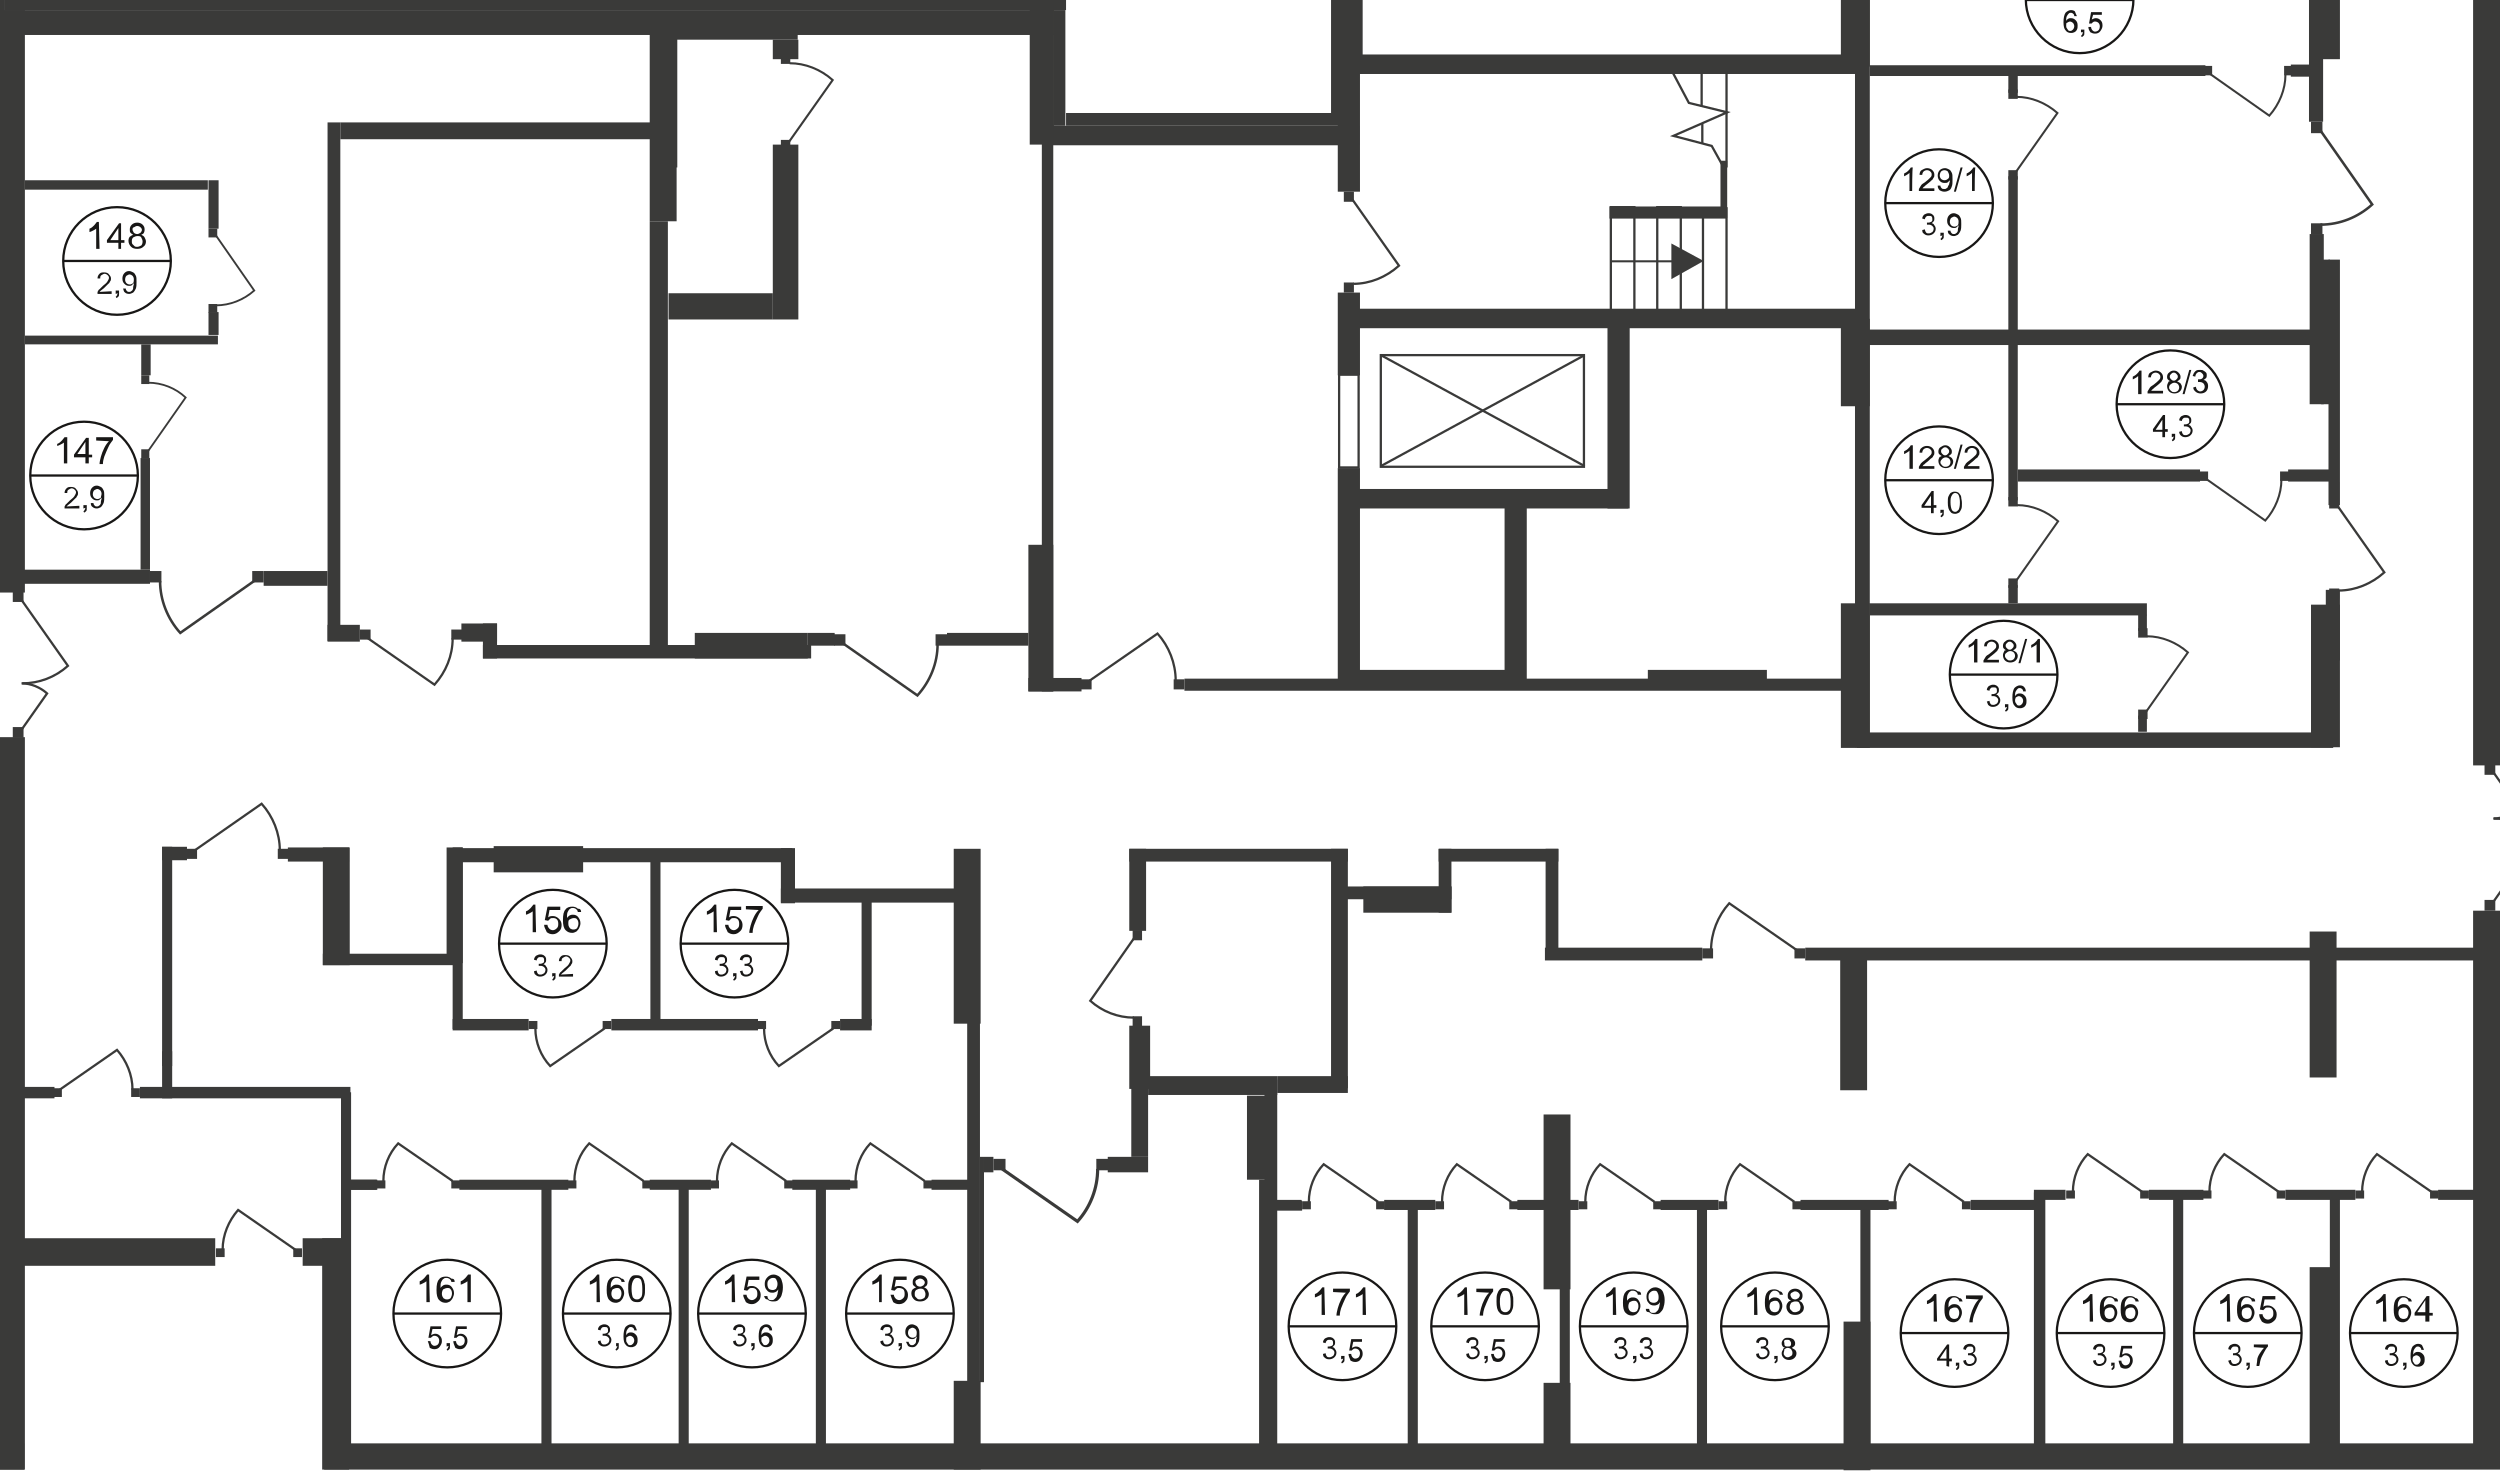<?xml version="1.0" encoding="utf-8"?>
<!-- Generator: Adobe Illustrator 28.0.0, SVG Export Plug-In . SVG Version: 6.00 Build 0)  -->
<svg version="1.1" id="Слой_1" xmlns="http://www.w3.org/2000/svg" xmlns:xlink="http://www.w3.org/1999/xlink" x="0px" y="0px"
	 viewBox="0 0 371.7 218.7" style="enable-background:new 0 0 371.7 218.7;" xml:space="preserve">
<style type="text/css">
	.st0{display:none;}
	.st1{display:inline;fill:#CAE9FB;}
	.st2{display:inline;fill-rule:evenodd;clip-rule:evenodd;fill:#CAE9FB;}
	.st3{fill:#3A3A39;}
	.st4{fill:none;stroke:#3A3A39;stroke-width:0.34;stroke-miterlimit:22.926;}
	.st5{fill:none;stroke:#3A3A39;stroke-width:0.382;stroke-miterlimit:22.926;}
	.st6{fill:none;stroke:#3A3A39;stroke-width:0.34;stroke-miterlimit:22.926;}
	.st7{fill:none;stroke:#3A3A39;stroke-width:0.305;stroke-miterlimit:22.926;}
	.st8{fill:none;stroke:#3A3A39;stroke-width:0.377;stroke-miterlimit:22.926;}
	.st9{fill:none;stroke:#3A3A39;stroke-width:0.317;stroke-miterlimit:22.926;}
	.st10{fill:none;stroke:#3A3A39;stroke-width:0.382;stroke-miterlimit:22.926;}
	.st11{fill:none;stroke:#3A3A39;stroke-width:0.276;stroke-miterlimit:22.926;}
	.st12{fill:none;stroke:#3A3A39;stroke-width:0.281;stroke-miterlimit:22.926;}
	.st13{fill:none;stroke:#3A3A39;stroke-width:0.472;stroke-miterlimit:22.926;}
	.st14{fill:none;stroke:#181716;stroke-width:0.34;stroke-miterlimit:22.926;}
	.st15{fill:#181716;}
</style>
<g id="zalivka" class="st0">
	<polygon id="K171" class="st1" points="189.9,179.8 199.4,179.8 209.3,179.8 209.3,214.6 189.9,214.6 	"/>
	<polygon id="K170" class="st2" points="210.7,214.6 210.7,179.9 213.4,179.9 213.4,179.8 225.6,179.8 225.6,179.9 229.5,179.9 
		229.5,191.7 231.9,191.7 231.9,205.6 229.5,205.6 229.5,214.6 	"/>
	<polygon id="K169" class="st1" points="233.4,179.8 240.6,179.8 252.3,179.8 252.3,214.6 233.4,214.6 	"/>
	<polygon id="K168" class="st2" points="253.7,214.6 253.7,179.9 255.6,179.9 255.6,179.8 267.8,179.8 267.8,179.9 276.6,179.9 
		276.6,196.5 274.1,196.5 274.1,214.6 	"/>
	<polygon id="K167" class="st1" points="277.7,179.2 286.5,179.2 302.9,179.2 302.9,215.1 277.7,215.1 	"/>
	<polygon id="K166" class="st1" points="303.3,177.6 312.9,177.6 323.8,177.6 323.8,215.1 303.3,215.1 	"/>
	<polygon id="K165" class="st1" points="323.8,177.6 333.3,177.6 347.1,177.6 347.1,215.1 323.8,215.1 	"/>
	<polygon id="K164" class="st1" points="347.1,177.6 359,177.6 369.6,177.6 369.6,215.1 347.1,215.1 	"/>
	<polygon id="K161" class="st1" points="52.1,176.6 62.2,176.6 80.5,176.6 80.5,214.7 52.1,214.7 	"/>
	<polygon id="K160" class="st2" points="82,214.6 82,176.8 84.4,176.8 84.4,176.7 96.6,176.7 96.6,176.8 100.9,176.8 100.9,214.6 	
		"/>
	<polygon id="K159" class="st2" points="102.4,176.8 105.7,176.8 105.7,176.7 117.8,176.7 117.8,176.8 121.3,176.8 121.3,214.6 
		102.4,214.6 	"/>
	<polygon id="K158" class="st2" points="143.8,176.8 143.8,205.3 141.8,205.3 141.8,214.6 122.8,214.6 122.8,176.8 126.4,176.8 
		126.4,176.7 138.5,176.7 138.5,176.8 	"/>
	<polygon id="K157" class="st2" points="98.2,151.5 98.2,128.2 116.1,128.2 116.1,134.3 128.1,134.3 128.1,151.5 124.9,151.5 
		124.9,151.8 112.7,151.8 112.7,151.5 	"/>
	<polygon id="K156" class="st2" points="68.8,128.2 73.4,128.2 73.4,129.6 86.7,129.6 86.7,128.2 96.7,128.2 96.7,151.5 90.9,151.5 
		90.9,151.8 78.6,151.8 78.6,151.5 68.8,151.5 	"/>
	<polygon id="K148" class="st1" points="3.7,28.2 30.9,28.2 30.9,40.2 30.9,49.9 3.7,49.9 	"/>
	<polygon id="K147" class="st1" points="3.7,51.2 20.9,51.2 20.9,60.7 20.9,84.7 3.7,84.7 	"/>
	<polygon id="_x31_28_x2F_1" class="st1" points="278,91.4 317.9,91.4 317.9,99.6 317.9,108.8 278,108.8 	"/>
	<polygon id="_x31_28_x2F_2" class="st1" points="278,51.3 298.7,51.3 298.7,80.7 298.7,89.6 278,89.6 	"/>
	<polygon id="_x31_28_x2F_3" class="st2" points="300,51.3 343.4,51.3 343.4,60.1 346.3,60.1 346.3,70.1 300,70.1 	"/>
	<polygon id="_x31_29_x2F_1" class="st1" points="278,11.3 298.8,11.3 298.8,20 298.8,49 278,49 	"/>
</g>
<g id="Layer_1">
	<rect x="-95.4" y="214.6" class="st3" width="99" height="3.9"/>
	<rect x="48.2" y="214.6" class="st3" width="596" height="3.9"/>
	<rect x="274.1" y="196.5" class="st3" width="4" height="22.1"/>
	<rect x="367.7" y="135.4" class="st3" width="4" height="79.7"/>
	<rect x="343.4" y="138.5" class="st3" width="4" height="21.7"/>
	<rect x="273.6" y="141.2" class="st3" width="4" height="20.9"/>
	<rect x="343.4" y="188.4" class="st3" width="4" height="27.2"/>
	<rect x="268.4" y="140.9" class="st3" width="153.2" height="1.9"/>
	<rect x="229.7" y="140.9" class="st3" width="23.4" height="1.9"/>
	<rect x="367.7" y="-10.1" class="st3" width="4" height="123.9"/>
	<rect x="199.9" y="8.1" class="st3" width="76.8" height="2.9"/>
	<rect x="199.9" y="45.9" class="st3" width="76.8" height="2.9"/>
	<rect x="199.9" y="72.7" class="st3" width="42.2" height="2.9"/>
	<rect x="199.9" y="99.6" class="st3" width="26.9" height="2.9"/>
	<rect x="245" y="99.6" class="st3" width="17.7" height="2.9"/>
	<rect x="176.1" y="100.9" class="st3" width="99.2" height="1.8"/>
	<rect x="273.7" y="89.7" class="st3" width="4.3" height="21.5"/>
	<rect x="275.8" y="-10.9" class="st3" width="2.2" height="122"/>
	<rect x="273.7" y="47.4" class="st3" width="4.3" height="13"/>
	<rect x="273.7" y="-10.8" class="st3" width="4.3" height="20.7"/>
	<rect x="343.6" y="-10.8" class="st3" width="4.3" height="19.6"/>
	<rect x="346.2" y="38.6" class="st3" width="1.7" height="36.5"/>
	<rect x="343.6" y="89.9" class="st3" width="4.3" height="21.2"/>
	<rect x="198.9" y="-12.8" class="st3" width="3.3" height="41.3"/>
	<rect x="198.9" y="-12.8" class="st3" width="3.7" height="23.8"/>
	<rect x="153.1" y="1.3" class="st3" width="3.6" height="20.2"/>
	<rect x="154.9" y="1.3" class="st3" width="1.7" height="101.5"/>
	<rect x="152.9" y="81" class="st3" width="3.7" height="21.8"/>
	<rect x="156.1" y="18.7" class="st3" width="46" height="2.9"/>
	<rect x="198.9" y="43.5" class="st3" width="3.3" height="12.3"/>
	<rect x="198.9" y="69.6" class="st3" width="3.3" height="32.9"/>
	<rect x="223.7" y="73.7" class="st3" width="3.3" height="28.8"/>
	<rect x="239" y="46.6" class="st3" width="3.3" height="29"/>
	<rect x="152.9" y="100.8" class="st3" width="7.9" height="2"/>
	<rect x="71.8" y="95.9" class="st3" width="48.8" height="2"/>
	<rect x="103.3" y="94.1" class="st3" width="16.8" height="3.8"/>
	<rect y="1.5" class="st3" width="156.7" height="3.7"/>
	<rect y="1.5" class="st3" width="3.7" height="86.6"/>
	<rect x="-93.8" y="10.4" class="st3" width="95.3" height="4.6"/>
	<rect x="276.1" y="49" class="st3" width="70.8" height="2.3"/>
	<rect x="343.3" y="-12.8" class="st3" width="2.1" height="30.9"/>
	<rect x="343.4" y="34.8" class="st3" width="2.1" height="25.3"/>
	<rect x="345.8" y="87.7" class="st3" width="2.1" height="10.5"/>
	<rect x="276.1" y="108.9" class="st3" width="70.8" height="2.3"/>
	<rect x="369.1" y="108.9" class="st3" width="53.8" height="2.3"/>
	<rect x="370.2" y="69.1" class="st3" width="21.4" height="1.6"/>
	<rect x="370.2" y="29.3" class="st3" width="21.4" height="1.6"/>
	<rect x="346.4" y="177.3" class="st3" width="1.5" height="37.9"/>
	<rect x="323.1" y="177.3" class="st3" width="1.5" height="37.9"/>
	<rect x="302.4" y="177.3" class="st3" width="1.7" height="37.9"/>
	<rect x="276.6" y="179.2" class="st3" width="1.5" height="36.1"/>
	<rect x="252.3" y="179.2" class="st3" width="1.5" height="36.1"/>
	<rect x="231.9" y="179.2" class="st3" width="1.5" height="36.1"/>
	<rect x="229.5" y="165.7" class="st3" width="4" height="26"/>
	<rect x="229.5" y="205.6" class="st3" width="4" height="11.8"/>
	<rect x="209.3" y="179.2" class="st3" width="1.5" height="36.1"/>
	<rect x="188" y="160.5" class="st3" width="1.9" height="54.8"/>
	<rect x="143.8" y="129.1" class="st3" width="1.9" height="86.1"/>
	<rect x="141.8" y="126.2" class="st3" width="4" height="26"/>
	<rect x="141.8" y="205.3" class="st3" width="4" height="13.2"/>
	<rect x="121.3" y="176.2" class="st3" width="1.5" height="39.8"/>
	<rect x="100.9" y="176.2" class="st3" width="1.5" height="39.8"/>
	<rect x="80.5" y="176.2" class="st3" width="1.5" height="39.8"/>
	<rect x="50.7" y="162.4" class="st3" width="1.5" height="54.2"/>
	<rect x="47.9" y="184.1" class="st3" width="4" height="34.4"/>
	<rect x="45" y="184.1" class="st3" width="7" height="4.1"/>
	<rect x="1.8" y="184.1" class="st3" width="30.2" height="4.1"/>
	<rect x="-0.3" y="109.6" class="st3" width="4" height="108.9"/>
	<rect x="24.1" y="125.9" class="st3" width="3.7" height="2"/>
	<rect x="1.8" y="161.6" class="st3" width="6.3" height="1.7"/>
	<rect x="48" y="141.8" class="st3" width="20" height="1.7"/>
	<rect x="96.7" y="127.1" class="st3" width="1.5" height="24.9"/>
	<rect x="128.1" y="133.4" class="st3" width="1.5" height="19.1"/>
	<rect x="90.9" y="151.5" class="st3" width="21.8" height="1.7"/>
	<rect x="67.3" y="126" class="st3" width="1.5" height="27"/>
	<rect x="66.4" y="126" class="st3" width="2.4" height="17.2"/>
	<rect x="48" y="126" class="st3" width="4" height="17.5"/>
	<rect x="66.5" y="126.1" class="st3" width="51.3" height="2.1"/>
	<rect x="116.1" y="132.1" class="st3" width="26.7" height="2.1"/>
	<rect x="116.1" y="126.1" class="st3" width="2.1" height="8.2"/>
	<rect x="24.1" y="125.9" class="st3" width="1.5" height="32.6"/>
	<rect x="197.9" y="126.2" class="st3" width="2.5" height="35.6"/>
	<rect x="167.9" y="152.5" class="st3" width="3.1" height="9.4"/>
	<rect x="167.9" y="126.2" class="st3" width="2.5" height="12.2"/>
	<rect x="167.9" y="126.2" class="st3" width="32.5" height="1.9"/>
	<rect x="213.9" y="126.2" class="st3" width="17.8" height="1.9"/>
	<rect x="199.3" y="131.8" class="st3" width="16.5" height="1.9"/>
	<rect x="202.7" y="131.8" class="st3" width="13.1" height="3.9"/>
	<rect x="229.8" y="126.2" class="st3" width="1.9" height="16.5"/>
	<rect x="213.9" y="126.2" class="st3" width="1.9" height="9.5"/>
	<rect x="-27.8" y="38.6" class="st3" width="29.7" height="1.7"/>
	<rect x="-44.5" y="61.3" class="st3" width="46.8" height="1.7"/>
	<rect x="-68.6" y="84.7" class="st3" width="90.9" height="2.1"/>
	<rect x="99.2" y="3.5" class="st3" width="1.5" height="21.4"/>
	<rect x="96.6" y="3.5" class="st3" width="4" height="29.4"/>
	<rect x="68.6" y="92.7" class="st3" width="5.3" height="2.7"/>
	<rect x="48.7" y="92.9" class="st3" width="4.8" height="2.5"/>
	<rect x="48.7" y="18.2" class="st3" width="1.9" height="77.1"/>
	<rect x="42.8" y="126" class="st3" width="9.1" height="2.1"/>
	<rect x="73.4" y="125.8" class="st3" width="13.3" height="3.9"/>
	<rect x="205.3" y="52.8" class="st4" width="30.2" height="16.6"/>
	<line class="st4" x1="235.6" y1="69.3" x2="205.3" y2="52.8"/>
	<line class="st4" x1="205.3" y1="69.3" x2="235.6" y2="52.8"/>
	<rect x="199.1" y="55.7" class="st4" width="2.9" height="13.8"/>
	<rect x="255.8" y="23.9" class="st3" width="1" height="8.5"/>
	<rect x="239.5" y="30.8" class="st4" width="3.5" height="16.5"/>
	<rect x="246.4" y="30.8" class="st4" width="3.5" height="16.5"/>
	<line class="st4" x1="253.2" y1="47.3" x2="253.2" y2="30.8"/>
	<rect x="239.3" y="30.7" class="st3" width="17.4" height="1.8"/>
	<path class="st3" d="M239.4,38.7h9.5V39h-9.5V38.7z M248.5,41.5v-5.3l4.8,2.6L248.5,41.5z"/>
	<polyline class="st4" points="256,24.4 254.5,21.7 248.8,20.2 256.8,16.7 251.1,15.3 248.5,10.4 	"/>
	<line class="st4" x1="256.7" y1="47.3" x2="256.7" y2="30.8"/>
	<line class="st4" x1="256.7" y1="24.9" x2="256.7" y2="8.4"/>
	<line class="st4" x1="253" y1="15.8" x2="253" y2="10.5"/>
	<line class="st4" x1="253.1" y1="21.4" x2="253.1" y2="18.4"/>
	<rect x="343.6" y="18.1" class="st3" width="1.7" height="1.7"/>
	<rect x="343.6" y="33.2" class="st3" width="1.7" height="1.7"/>
	<path class="st5" d="M345,19.4l7.7,11c-2.1,1.9-4.8,3-7.7,3"/>
	<rect x="346.3" y="71.7" class="st3" width="1.5" height="3.9"/>
	<rect x="346.3" y="87.5" class="st3" width="1.5" height="1.5"/>
	<path class="st6" d="M347.6,75.3l6.9,9.8c-1.9,1.7-4.3,2.7-6.8,2.7"/>
	<rect x="317.9" y="105.5" class="st3" width="1.4" height="1.4"/>
	<rect x="317.9" y="93.4" class="st3" width="1.4" height="1.4"/>
	<path class="st7" d="M319.1,105.8l6.2-8.8c-1.7-1.5-3.9-2.4-6.1-2.4"/>
	<rect x="298.6" y="86" class="st3" width="1.4" height="1.4"/>
	<rect x="298.6" y="73.9" class="st3" width="1.4" height="1.4"/>
	<path class="st7" d="M299.8,86.3l6.2-8.8c-1.7-1.5-3.9-2.4-6.1-2.4"/>
	<rect x="326.9" y="70.1" class="st3" width="1.4" height="1.4"/>
	<rect x="339" y="70.1" class="st3" width="1.4" height="1.4"/>
	<path class="st7" d="M328,71.2l8.8,6.2c1.5-1.7,2.4-3.9,2.4-6.1"/>
	<rect x="298.6" y="25.3" class="st3" width="1.4" height="1.4"/>
	<rect x="298.6" y="13.3" class="st3" width="1.4" height="1.4"/>
	<path class="st7" d="M299.7,25.6l6.2-8.8c-1.7-1.5-3.9-2.4-6.1-2.4"/>
	<rect x="327.5" y="9.8" class="st3" width="1.4" height="1.4"/>
	<rect x="339.6" y="9.8" class="st3" width="1.4" height="1.4"/>
	<path class="st7" d="M328.6,11l8.8,6.2c1.5-1.7,2.4-3.9,2.4-6.1"/>
	<rect x="266.8" y="141" class="st3" width="1.6" height="1.5"/>
	<rect x="253.1" y="141" class="st3" width="1.6" height="1.5"/>
	<path class="st6" d="M267.2,141.3l-10.1-7c-1.7,1.9-2.7,4.4-2.7,7"/>
	<rect x="160.7" y="101" class="st3" width="1.6" height="1.5"/>
	<rect x="174.5" y="101" class="st3" width="1.6" height="1.5"/>
	<path class="st6" d="M162,101.2l10.1-7c1.7,1.9,2.7,4.4,2.7,7"/>
	<rect x="199.8" y="28.5" class="st3" width="1.5" height="1.5"/>
	<rect x="199.8" y="42" class="st3" width="1.5" height="1.5"/>
	<path class="st6" d="M201.1,29.7l6.9,9.8c-1.9,1.7-4.3,2.7-6.8,2.7"/>
	<rect x="53.5" y="93.6" class="st3" width="1.6" height="1.5"/>
	<rect x="67.1" y="93.6" class="st3" width="1.6" height="1.5"/>
	<path class="st6" d="M54.7,94.9l9.9,6.9c1.7-1.9,2.7-4.3,2.7-6.9"/>
	<rect x="124" y="94.3" class="st3" width="1.7" height="1.7"/>
	<rect x="139.1" y="94.3" class="st3" width="1.7" height="1.7"/>
	<path class="st8" d="M125.4,95.7l11,7.7c1.9-2.1,3-4.8,3-7.6"/>
	<rect x="116.1" y="20.8" class="st3" width="1.4" height="1.4"/>
	<rect x="116.1" y="8.1" class="st3" width="1.4" height="1.4"/>
	<path class="st9" d="M117.3,21.1l6.5-9.2c-1.8-1.6-4.1-2.5-6.4-2.5"/>
	<rect x="37.5" y="84.9" class="st3" width="1.7" height="1.7"/>
	<rect x="22.3" y="84.9" class="st3" width="1.7" height="1.7"/>
	<path class="st10" d="M37.9,86.3l-11.1,7.8c-1.9-2.1-3-4.9-3-7.7"/>
	<rect x="21" y="66.8" class="st3" width="1.2" height="1.3"/>
	<rect x="21" y="55.8" class="st3" width="1.2" height="1.3"/>
	<path class="st11" d="M22,67.1l5.6-8c-1.5-1.4-3.5-2.2-5.6-2.2"/>
	<rect x="31" y="34" class="st3" width="1.3" height="1.3"/>
	<rect x="31" y="45.2" class="st3" width="1.3" height="1.3"/>
	<path class="st12" d="M32.1,35l5.7,8.2c-1.6,1.4-3.6,2.2-5.7,2.2"/>
	<rect x="27.7" y="126.2" class="st3" width="1.6" height="1.5"/>
	<rect x="41.3" y="126.2" class="st3" width="1.6" height="1.5"/>
	<path class="st6" d="M29,126.4l9.9-6.9c1.7,1.9,2.7,4.4,2.7,6.9"/>
	<rect x="50.7" y="175.4" class="st3" width="5.4" height="1.5"/>
	<rect x="67.1" y="175.5" class="st3" width="1.3" height="1.2"/>
	<rect x="56" y="175.5" class="st3" width="1.3" height="1.2"/>
	<path class="st6" d="M67.3,175.6l-8.1-5.6c-1.4,1.5-2.2,3.5-2.2,5.6"/>
	<rect x="95.5" y="175.5" class="st3" width="1.3" height="1.2"/>
	<rect x="84.4" y="175.5" class="st3" width="1.3" height="1.2"/>
	<path class="st6" d="M95.7,175.6l-8.1-5.6c-1.4,1.5-2.2,3.5-2.2,5.6"/>
	<rect x="116.6" y="175.5" class="st3" width="1.3" height="1.2"/>
	<rect x="105.6" y="175.5" class="st3" width="1.3" height="1.2"/>
	<path class="st6" d="M116.9,175.6l-8.1-5.6c-1.4,1.5-2.2,3.5-2.2,5.6"/>
	<rect x="50.7" y="175.4" class="st3" width="5.3" height="1.5"/>
	<rect x="68.3" y="175.4" class="st3" width="16.2" height="1.5"/>
	<rect x="96.6" y="175.4" class="st3" width="9.1" height="1.5"/>
	<rect x="117.8" y="175.4" class="st3" width="8.6" height="1.5"/>
	<rect x="137.3" y="175.5" class="st3" width="1.3" height="1.2"/>
	<rect x="126.2" y="175.5" class="st3" width="1.3" height="1.2"/>
	<path class="st6" d="M137.5,175.6l-8.1-5.6c-1.4,1.5-2.2,3.5-2.2,5.6"/>
	<rect x="147.7" y="172.3" class="st3" width="1.8" height="1.7"/>
	<rect x="163" y="172.3" class="st3" width="1.8" height="1.7"/>
	<path class="st13" d="M149,173.8l11.2,7.8c1.9-2.1,3-4.9,3-7.8"/>
	<rect x="138.5" y="175.4" class="st3" width="5.9" height="1.5"/>
	<rect x="89.6" y="151.8" class="st3" width="1.3" height="1.2"/>
	<rect x="78.6" y="151.8" class="st3" width="1.3" height="1.2"/>
	<path class="st6" d="M89.9,152.9l-8.1,5.6c-1.4-1.5-2.2-3.5-2.2-5.6"/>
	<rect x="67.3" y="151.5" class="st3" width="11.3" height="1.7"/>
	<rect x="124.9" y="151.5" class="st3" width="4.7" height="1.7"/>
	<rect x="123.6" y="151.8" class="st3" width="1.3" height="1.2"/>
	<rect x="112.6" y="151.8" class="st3" width="1.3" height="1.2"/>
	<path class="st6" d="M123.9,152.9l-8.1,5.6c-1.4-1.5-2.2-3.5-2.2-5.6"/>
	<rect x="188.2" y="178.5" class="st3" width="5.4" height="1.5"/>
	<rect x="204.6" y="178.6" class="st3" width="1.3" height="1.2"/>
	<rect x="193.6" y="178.6" class="st3" width="1.3" height="1.2"/>
	<path class="st6" d="M204.9,178.7l-8.1-5.6c-1.4,1.5-2.2,3.5-2.2,5.6"/>
	<rect x="224.4" y="178.6" class="st3" width="1.3" height="1.2"/>
	<rect x="213.4" y="178.6" class="st3" width="1.3" height="1.2"/>
	<path class="st6" d="M224.7,178.7l-8.1-5.6c-1.4,1.5-2.2,3.5-2.2,5.6"/>
	<rect x="245.8" y="178.6" class="st3" width="1.3" height="1.2"/>
	<rect x="234.7" y="178.6" class="st3" width="1.3" height="1.2"/>
	<path class="st6" d="M246,178.7l-8.1-5.6c-1.4,1.5-2.2,3.5-2.2,5.6"/>
	<rect x="266.5" y="178.6" class="st3" width="1.3" height="1.2"/>
	<rect x="255.5" y="178.6" class="st3" width="1.3" height="1.2"/>
	<path class="st6" d="M266.8,178.7l-8.1-5.6c-1.4,1.5-2.2,3.5-2.2,5.6"/>
	<rect x="188.2" y="178.4" class="st3" width="5.3" height="1.5"/>
	<rect x="205.8" y="178.4" class="st3" width="7.6" height="1.5"/>
	<rect x="225.6" y="178.4" class="st3" width="9.1" height="1.5"/>
	<rect x="246.9" y="178.4" class="st3" width="8.6" height="1.5"/>
	<rect x="267.7" y="178.4" class="st3" width="13.1" height="1.5"/>
	<rect x="291.7" y="178.6" class="st3" width="1.3" height="1.2"/>
	<rect x="280.7" y="178.6" class="st3" width="1.3" height="1.2"/>
	<path class="st6" d="M292,178.7l-8.1-5.6c-1.4,1.5-2.2,3.5-2.2,5.6"/>
	<rect x="293" y="178.4" class="st3" width="10.7" height="1.5"/>
	<rect x="318.2" y="177" class="st3" width="1.3" height="1.2"/>
	<rect x="307.2" y="177" class="st3" width="1.3" height="1.2"/>
	<path class="st6" d="M318.5,177.2l-8.1-5.6c-1.4,1.5-2.2,3.5-2.2,5.6"/>
	<rect x="319.5" y="176.9" class="st3" width="8.1" height="1.5"/>
	<rect x="338.5" y="177" class="st3" width="1.3" height="1.2"/>
	<rect x="327.5" y="177" class="st3" width="1.3" height="1.2"/>
	<path class="st6" d="M338.8,177.2l-8.1-5.6c-1.4,1.5-2.2,3.5-2.2,5.6"/>
	<rect x="361.3" y="177" class="st3" width="1.3" height="1.2"/>
	<rect x="350.2" y="177" class="st3" width="1.3" height="1.2"/>
	<path class="st6" d="M361.5,177.2l-8.1-5.6c-1.4,1.5-2.2,3.5-2.2,5.6"/>
	<rect x="339.8" y="176.9" class="st3" width="10.4" height="1.5"/>
	<rect x="362.5" y="176.9" class="st3" width="7.3" height="1.5"/>
	<rect x="302.4" y="176.9" class="st3" width="4.7" height="1.5"/>
	<rect x="368" y="178.9" class="st3" width="7.3" height="1.5"/>
	<rect x="168.4" y="138.3" class="st3" width="1.4" height="1.5"/>
	<rect x="168.4" y="151.1" class="st3" width="1.4" height="1.5"/>
	<path class="st6" d="M168.6,139.5l-6.5,9.3c1.8,1.6,4.1,2.5,6.5,2.5"/>
	<rect x="7.9" y="161.8" class="st3" width="1.3" height="1.3"/>
	<rect x="19.5" y="161.8" class="st3" width="1.3" height="1.3"/>
	<path class="st6" d="M8.9,162l8.5-5.9c1.4,1.6,2.3,3.7,2.3,5.9"/>
	<rect x="43.6" y="185.6" class="st3" width="1.3" height="1.3"/>
	<rect x="32.1" y="185.6" class="st3" width="1.3" height="1.3"/>
	<path class="st6" d="M43.9,185.8l-8.5-5.9c-1.4,1.6-2.3,3.7-2.3,5.9"/>
	<rect x="24.1" y="156.3" class="st3" width="1.5" height="7"/>
	<rect x="20.8" y="161.6" class="st3" width="31.3" height="1.7"/>
	<rect x="-44.7" y="110.8" class="st3" width="47.5" height="1.8"/>
	<rect x="-4.7" y="147" class="st3" width="7.4" height="1.5"/>
	<rect x="369.4" y="133.8" class="st3" width="1.6" height="1.6"/>
	<path class="st6" d="M370.7,134.1l6.9-9.8c-1.9-1.7-4.3-2.6-6.8-2.6"/>
	<rect x="369.4" y="113.6" class="st3" width="1.6" height="1.6"/>
	<path class="st6" d="M370.7,114.8l3.8,5.4c-1,0.9-2.4,1.5-3.8,1.5"/>
	<rect x="1.9" y="87.9" class="st3" width="1.6" height="1.6"/>
	<path class="st6" d="M3.2,89.2l6.9,9.8c-1.9,1.7-4.3,2.6-6.8,2.6"/>
	<rect x="1.9" y="108.1" class="st3" width="1.6" height="1.6"/>
	<path class="st6" d="M3.2,108.5l3.8-5.4c-1-0.9-2.4-1.5-3.8-1.5"/>
	<path class="st14" d="M290.6,190.2c4.4,0,8,3.6,8,8s-3.6,8-8,8s-8-3.6-8-8S286.2,190.2,290.6,190.2z"/>
	<line class="st14" x1="282.6" y1="198.2" x2="298.6" y2="198.2"/>
	<path class="st15" d="M288,196.5h-0.5v-3.1c-0.1,0.1-0.3,0.2-0.5,0.3s-0.4,0.2-0.5,0.2v-0.5c0.3-0.1,0.5-0.3,0.7-0.5
		s0.3-0.4,0.4-0.5h0.3L288,196.5L288,196.5z"/>
	<path class="st15" d="M291.8,193.5h-0.5c0-0.2-0.1-0.3-0.2-0.4c-0.1-0.1-0.3-0.2-0.5-0.2s-0.3,0-0.4,0.1c-0.2,0.1-0.3,0.3-0.4,0.5
		s-0.1,0.5-0.1,0.9c0.1-0.2,0.3-0.3,0.4-0.4c0.2-0.1,0.3-0.1,0.5-0.1c0.3,0,0.6,0.1,0.8,0.4s0.3,0.5,0.3,0.9c0,0.2-0.1,0.5-0.2,0.7
		s-0.3,0.4-0.4,0.5c-0.2,0.1-0.4,0.2-0.6,0.2c-0.4,0-0.7-0.1-1-0.4c-0.3-0.3-0.4-0.8-0.4-1.5c0-0.8,0.1-1.3,0.4-1.6
		c0.2-0.3,0.6-0.4,1-0.4c0.3,0,0.6,0.1,0.8,0.3C291.6,193,291.7,193.2,291.8,193.5L291.8,193.5z M289.8,195.2c0,0.2,0,0.3,0.1,0.5
		s0.2,0.3,0.3,0.3c0.1,0.1,0.3,0.1,0.4,0.1c0.2,0,0.4-0.1,0.5-0.2c0.1-0.2,0.2-0.4,0.2-0.7s-0.1-0.5-0.2-0.6
		c-0.1-0.2-0.3-0.2-0.5-0.2s-0.4,0.1-0.6,0.2C289.9,194.7,289.8,194.9,289.8,195.2L289.8,195.2z"/>
	<path class="st15" d="M292.3,193.1v-0.5h2.5v0.4c-0.2,0.3-0.5,0.6-0.7,1.1c-0.2,0.4-0.4,0.9-0.6,1.4c-0.1,0.3-0.2,0.7-0.2,1.1h-0.5
		c0-0.3,0.1-0.7,0.2-1.1s0.3-0.9,0.5-1.3c0.2-0.4,0.4-0.7,0.7-1L292.3,193.1L292.3,193.1z"/>
	<path class="st15" d="M289.4,203.1v-0.8H288V202l1.5-2.1h0.3v2.1h0.4v0.4h-0.4v0.8L289.4,203.1L289.4,203.1z M289.4,202v-1.5
		l-1,1.5H289.4z"/>
	<path class="st15" d="M290.8,203.1v-0.5h0.5v0.5c0,0.2,0,0.3-0.1,0.4c-0.1,0.1-0.2,0.2-0.3,0.2l-0.1-0.2c0.1,0,0.1-0.1,0.2-0.2
		c0-0.1,0.1-0.2,0.1-0.3L290.8,203.1L290.8,203.1z"/>
	<path class="st15" d="M291.9,202.3l0.4-0.1c0,0.2,0.1,0.4,0.2,0.5s0.2,0.1,0.4,0.1c0.2,0,0.3-0.1,0.5-0.2c0.1-0.1,0.2-0.3,0.2-0.5
		s-0.1-0.3-0.2-0.4c-0.1-0.1-0.3-0.2-0.5-0.2c-0.1,0-0.2,0-0.3,0v-0.3c0,0,0,0,0.1,0c0.2,0,0.3,0,0.5-0.1s0.2-0.2,0.2-0.4
		c0-0.1,0-0.3-0.1-0.4c-0.1-0.1-0.2-0.1-0.4-0.1c-0.2,0-0.3,0-0.4,0.1s-0.2,0.2-0.2,0.4l-0.4-0.1c0-0.3,0.2-0.5,0.3-0.6
		c0.2-0.1,0.4-0.2,0.6-0.2s0.3,0,0.5,0.1c0.1,0.1,0.3,0.2,0.3,0.3c0.1,0.1,0.1,0.3,0.1,0.4c0,0.1,0,0.3-0.1,0.4
		c-0.1,0.1-0.2,0.2-0.3,0.3c0.2,0,0.3,0.1,0.4,0.3c0.1,0.1,0.2,0.3,0.2,0.5c0,0.3-0.1,0.5-0.3,0.7c-0.2,0.2-0.5,0.3-0.8,0.3
		s-0.5-0.1-0.7-0.3C292,202.7,291.9,202.5,291.9,202.3L291.9,202.3z"/>
	<path class="st14" d="M288.3,63.4c4.4,0,8,3.6,8,8s-3.6,8-8,8s-8-3.6-8-8S283.9,63.4,288.3,63.4z"/>
	<line class="st14" x1="280.3" y1="71.4" x2="296.3" y2="71.4"/>
	<path class="st15" d="M284.3,69.7h-0.4V67c-0.1,0.1-0.2,0.2-0.4,0.3s-0.3,0.2-0.4,0.2v-0.4c0.2-0.1,0.4-0.2,0.6-0.4
		c0.2-0.2,0.3-0.3,0.4-0.5h0.3v3.5H284.3z"/>
	<path class="st15" d="M287.6,69.3v0.4h-2.3c0-0.1,0-0.2,0-0.3c0.1-0.2,0.2-0.3,0.3-0.5c0.1-0.1,0.3-0.3,0.6-0.5
		c0.4-0.3,0.6-0.5,0.8-0.7s0.2-0.3,0.2-0.5s-0.1-0.3-0.2-0.4s-0.3-0.2-0.5-0.2s-0.4,0.1-0.5,0.2s-0.2,0.3-0.2,0.5h-0.4
		c0-0.3,0.1-0.6,0.3-0.7c0.2-0.2,0.5-0.3,0.8-0.3s0.6,0.1,0.8,0.3c0.2,0.2,0.3,0.4,0.3,0.7c0,0.1,0,0.3-0.1,0.4s-0.1,0.3-0.3,0.4
		s-0.3,0.3-0.7,0.6c-0.3,0.2-0.4,0.4-0.5,0.4c-0.1,0.1-0.1,0.2-0.2,0.2H287.6L287.6,69.3z"/>
	<path class="st15" d="M288.7,67.8c-0.2-0.1-0.3-0.2-0.4-0.3c-0.1-0.1-0.1-0.3-0.1-0.4c0-0.2,0.1-0.5,0.3-0.6s0.4-0.3,0.7-0.3
		c0.3,0,0.5,0.1,0.7,0.3c0.2,0.2,0.3,0.4,0.3,0.6s0,0.3-0.1,0.4s-0.2,0.2-0.4,0.3c0.2,0.1,0.4,0.2,0.5,0.3c0.1,0.2,0.2,0.3,0.2,0.5
		c0,0.3-0.1,0.5-0.3,0.7c-0.2,0.2-0.5,0.3-0.8,0.3s-0.6-0.1-0.8-0.3c-0.2-0.2-0.3-0.5-0.3-0.8c0-0.2,0.1-0.4,0.2-0.6
		C288.3,68,288.5,67.9,288.7,67.8L288.7,67.8z M288.5,68.7c0,0.1,0,0.2,0.1,0.3c0.1,0.1,0.1,0.2,0.3,0.3c0.1,0.1,0.2,0.1,0.4,0.1
		c0.2,0,0.4-0.1,0.5-0.2s0.2-0.3,0.2-0.5s-0.1-0.4-0.2-0.5s-0.3-0.2-0.5-0.2s-0.4,0.1-0.5,0.2S288.5,68.5,288.5,68.7L288.5,68.7z
		 M288.6,67.1c0,0.2,0.1,0.3,0.2,0.4s0.2,0.2,0.4,0.2c0.2,0,0.3-0.1,0.4-0.2s0.2-0.2,0.2-0.4c0-0.2-0.1-0.3-0.2-0.4
		s-0.2-0.2-0.4-0.2c-0.2,0-0.3,0.1-0.4,0.2C288.6,66.8,288.6,67,288.6,67.1L288.6,67.1z"/>
	<path class="st15" d="M290.5,69.7l1-3.6h0.3l-1,3.6H290.5L290.5,69.7z"/>
	<path class="st15" d="M294.3,69.3v0.4H292c0-0.1,0-0.2,0-0.3c0.1-0.2,0.2-0.3,0.3-0.5c0.1-0.1,0.3-0.3,0.6-0.5
		c0.4-0.3,0.6-0.5,0.8-0.7s0.2-0.3,0.2-0.5s-0.1-0.3-0.2-0.4s-0.3-0.2-0.5-0.2s-0.4,0.1-0.5,0.2s-0.2,0.3-0.2,0.5h-0.4
		c0-0.3,0.1-0.6,0.3-0.7c0.2-0.2,0.5-0.3,0.8-0.3s0.6,0.1,0.8,0.3c0.2,0.2,0.3,0.4,0.3,0.7c0,0.1,0,0.3-0.1,0.4s-0.1,0.3-0.3,0.4
		s-0.3,0.3-0.7,0.6c-0.3,0.2-0.4,0.4-0.5,0.4c-0.1,0.1-0.1,0.2-0.2,0.2H294.3L294.3,69.3z"/>
	<path class="st15" d="M287.1,76.3v-0.8h-1.4v-0.4l1.5-2.1h0.3v2.1h0.4v0.4h-0.4v0.8H287.1L287.1,76.3z M287.1,75.2v-1.5l-1,1.5
		H287.1z"/>
	<path class="st15" d="M288.5,76.3v-0.5h0.5v0.5c0,0.2,0,0.3-0.1,0.4s-0.2,0.2-0.3,0.2l-0.1-0.2c0.1,0,0.1-0.1,0.2-0.2
		s0.1-0.2,0.1-0.3L288.5,76.3L288.5,76.3z"/>
	<path class="st15" d="M289.6,74.7c0-0.4,0-0.7,0.1-0.9c0.1-0.2,0.2-0.4,0.3-0.5c0.2-0.1,0.3-0.2,0.6-0.2c0.2,0,0.3,0,0.5,0.1
		s0.2,0.2,0.3,0.3c0.1,0.1,0.2,0.3,0.2,0.5s0.1,0.4,0.1,0.8s0,0.7-0.1,0.9c-0.1,0.2-0.2,0.4-0.3,0.5c-0.2,0.1-0.4,0.2-0.6,0.2
		c-0.3,0-0.6-0.1-0.7-0.3C289.7,75.8,289.6,75.4,289.6,74.7L289.6,74.7z M290,74.7c0,0.5,0.1,0.9,0.2,1.1s0.3,0.3,0.5,0.3
		s0.3-0.1,0.5-0.3c0.1-0.2,0.2-0.5,0.2-1.1c0-0.5-0.1-0.9-0.2-1.1s-0.3-0.3-0.5-0.3s-0.3,0.1-0.4,0.2C290,73.9,290,74.2,290,74.7
		L290,74.7z"/>
	<path class="st14" d="M297.9,92.3c4.4,0,8,3.6,8,8s-3.6,8-8,8s-8-3.6-8-8S293.5,92.3,297.9,92.3z"/>
	<line class="st14" x1="289.9" y1="100.3" x2="305.9" y2="100.3"/>
	<path class="st15" d="M293.9,98.5h-0.4v-2.7c-0.1,0.1-0.2,0.2-0.4,0.3c-0.2,0.1-0.3,0.2-0.4,0.2v-0.4c0.2-0.1,0.4-0.2,0.6-0.4
		c0.2-0.2,0.3-0.3,0.4-0.5h0.3v3.5H293.9z"/>
	<path class="st15" d="M297.2,98.1v0.4h-2.3c0-0.1,0-0.2,0-0.3c0.1-0.2,0.2-0.3,0.3-0.5s0.3-0.3,0.6-0.5c0.4-0.3,0.6-0.5,0.8-0.7
		s0.2-0.3,0.2-0.5s-0.1-0.3-0.2-0.4s-0.3-0.2-0.5-0.2s-0.4,0.1-0.5,0.2s-0.2,0.3-0.2,0.5H295c0-0.3,0.1-0.6,0.3-0.7s0.5-0.3,0.8-0.3
		s0.6,0.1,0.8,0.3c0.2,0.2,0.3,0.4,0.3,0.7c0,0.1,0,0.3-0.1,0.4s-0.1,0.3-0.3,0.4c-0.1,0.1-0.3,0.3-0.7,0.6
		c-0.3,0.2-0.4,0.4-0.5,0.4c-0.1,0.1-0.1,0.2-0.2,0.2H297.2L297.2,98.1z"/>
	<path class="st15" d="M298.3,96.7c-0.2-0.1-0.3-0.2-0.4-0.3c-0.1-0.1-0.1-0.3-0.1-0.4c0-0.2,0.1-0.5,0.3-0.6
		c0.2-0.2,0.4-0.3,0.7-0.3c0.3,0,0.5,0.1,0.7,0.3c0.2,0.2,0.3,0.4,0.3,0.6s0,0.3-0.1,0.4s-0.2,0.2-0.4,0.3c0.2,0.1,0.4,0.2,0.5,0.3
		c0.1,0.2,0.2,0.3,0.2,0.5c0,0.3-0.1,0.5-0.3,0.7c-0.2,0.2-0.5,0.3-0.8,0.3s-0.6-0.1-0.8-0.3c-0.2-0.2-0.3-0.5-0.3-0.8
		c0-0.2,0.1-0.4,0.2-0.6S298.1,96.7,298.3,96.7L298.3,96.7z M298.1,97.5c0,0.1,0,0.2,0.1,0.3c0.1,0.1,0.1,0.2,0.3,0.3
		c0.1,0.1,0.2,0.1,0.4,0.1c0.2,0,0.4-0.1,0.5-0.2s0.2-0.3,0.2-0.5s-0.1-0.4-0.2-0.5s-0.3-0.2-0.5-0.2s-0.4,0.1-0.5,0.2
		C298.1,97.2,298.1,97.3,298.1,97.5L298.1,97.5z M298.2,96c0,0.2,0.1,0.3,0.2,0.4s0.2,0.2,0.4,0.2c0.2,0,0.3-0.1,0.4-0.2
		s0.2-0.2,0.2-0.4c0-0.2-0.1-0.3-0.2-0.4s-0.2-0.2-0.4-0.2c-0.2,0-0.3,0.1-0.4,0.2C298.3,95.7,298.2,95.8,298.2,96L298.2,96z"/>
	<path class="st15" d="M300.1,98.6l1-3.6h0.3l-1,3.6H300.1L300.1,98.6z"/>
	<path class="st15" d="M303.2,98.5h-0.4v-2.7c-0.1,0.1-0.2,0.2-0.4,0.3c-0.2,0.1-0.3,0.2-0.4,0.2v-0.4c0.2-0.1,0.4-0.2,0.6-0.4
		c0.2-0.2,0.3-0.3,0.4-0.5h0.3v3.5H303.2z"/>
	<path class="st15" d="M295.4,104.3l0.4-0.1c0,0.2,0.1,0.4,0.2,0.5s0.2,0.1,0.4,0.1c0.2,0,0.3-0.1,0.5-0.2c0.1-0.1,0.2-0.3,0.2-0.5
		s-0.1-0.3-0.2-0.4s-0.3-0.2-0.5-0.2c-0.1,0-0.2,0-0.3,0v-0.3c0,0,0,0,0.1,0c0.2,0,0.3,0,0.5-0.1s0.2-0.2,0.2-0.4
		c0-0.1,0-0.3-0.1-0.4s-0.2-0.1-0.4-0.1c-0.2,0-0.3,0-0.4,0.1s-0.2,0.2-0.2,0.4l-0.4-0.1c0-0.3,0.2-0.5,0.3-0.6
		c0.2-0.1,0.4-0.2,0.6-0.2s0.3,0,0.5,0.1c0.1,0.1,0.3,0.2,0.3,0.3c0.1,0.1,0.1,0.3,0.1,0.4s0,0.3-0.1,0.4s-0.2,0.2-0.3,0.3
		c0.2,0,0.3,0.1,0.4,0.3c0.1,0.1,0.2,0.3,0.2,0.5c0,0.3-0.1,0.5-0.3,0.7c-0.2,0.2-0.5,0.3-0.8,0.3s-0.5-0.1-0.7-0.3
		C295.6,104.8,295.5,104.6,295.4,104.3L295.4,104.3z"/>
	<path class="st15" d="M298.1,105.2v-0.5h0.5v0.5c0,0.2,0,0.3-0.1,0.4s-0.2,0.2-0.3,0.2l-0.1-0.2c0.1,0,0.1-0.1,0.2-0.2
		c0-0.1,0.1-0.2,0.1-0.3L298.1,105.2L298.1,105.2z"/>
	<path class="st15" d="M301.2,102.8h-0.4c0-0.2-0.1-0.3-0.1-0.3c-0.1-0.1-0.2-0.2-0.4-0.2c-0.1,0-0.2,0-0.3,0.1
		c-0.1,0.1-0.2,0.2-0.3,0.4c-0.1,0.2-0.1,0.4-0.1,0.7c0.1-0.1,0.2-0.3,0.3-0.3c0.1-0.1,0.3-0.1,0.4-0.1c0.3,0,0.5,0.1,0.7,0.3
		c0.2,0.2,0.3,0.4,0.3,0.8c0,0.2,0,0.4-0.1,0.6s-0.2,0.3-0.4,0.4s-0.3,0.1-0.5,0.1c-0.3,0-0.6-0.1-0.8-0.4c-0.2-0.2-0.3-0.6-0.3-1.2
		s0.1-1.1,0.3-1.4c0.2-0.2,0.5-0.4,0.8-0.4s0.5,0.1,0.6,0.2C301.1,102.3,301.2,102.5,301.2,102.8L301.2,102.8z M299.6,104.1
		c0,0.1,0,0.3,0.1,0.4s0.1,0.2,0.2,0.3c0.1,0.1,0.2,0.1,0.3,0.1c0.2,0,0.3-0.1,0.4-0.2s0.2-0.3,0.2-0.5s-0.1-0.4-0.2-0.5
		s-0.3-0.2-0.4-0.2c-0.2,0-0.3,0.1-0.5,0.2C299.7,103.8,299.6,103.9,299.6,104.1L299.6,104.1z"/>
	<path class="st14" d="M288.3,22.2c4.4,0,8,3.6,8,8s-3.6,8-8,8s-8-3.6-8-8S283.9,22.2,288.3,22.2z"/>
	<line class="st14" x1="280.3" y1="30.2" x2="296.3" y2="30.2"/>
	<path class="st15" d="M284.3,28.4h-0.4v-2.7c-0.1,0.1-0.2,0.2-0.4,0.3c-0.2,0.1-0.3,0.2-0.4,0.2v-0.4c0.2-0.1,0.4-0.2,0.6-0.4
		c0.2-0.2,0.3-0.3,0.4-0.5h0.3C284.3,25,284.3,28.4,284.3,28.4z"/>
	<path class="st15" d="M287.6,28v0.4h-2.3c0-0.1,0-0.2,0-0.3c0.1-0.2,0.2-0.3,0.3-0.5s0.3-0.3,0.6-0.5c0.4-0.3,0.6-0.5,0.8-0.7
		s0.2-0.3,0.2-0.5s-0.1-0.3-0.2-0.4s-0.3-0.2-0.5-0.2s-0.4,0.1-0.5,0.2s-0.2,0.3-0.2,0.5h-0.4c0-0.3,0.1-0.6,0.3-0.7
		s0.5-0.3,0.8-0.3s0.6,0.1,0.8,0.3c0.2,0.2,0.3,0.4,0.3,0.7c0,0.1,0,0.3-0.1,0.4s-0.1,0.3-0.3,0.4c-0.1,0.1-0.3,0.3-0.7,0.6
		c-0.3,0.2-0.4,0.4-0.5,0.4c-0.1,0.1-0.1,0.2-0.2,0.2H287.6L287.6,28z"/>
	<path class="st15" d="M288.1,27.6h0.4c0,0.2,0.1,0.3,0.2,0.4s0.2,0.1,0.4,0.1c0.1,0,0.2,0,0.3-0.1c0.1-0.1,0.2-0.1,0.2-0.2
		s0.1-0.2,0.2-0.4c0-0.2,0.1-0.3,0.1-0.5c0,0,0,0,0-0.1c-0.1,0.1-0.2,0.2-0.3,0.3c-0.1,0.1-0.3,0.1-0.5,0.1c-0.3,0-0.5-0.1-0.7-0.3
		c-0.2-0.2-0.3-0.5-0.3-0.8s0.1-0.6,0.3-0.8s0.5-0.3,0.8-0.3c0.2,0,0.4,0.1,0.6,0.2s0.3,0.3,0.4,0.5s0.1,0.5,0.1,1
		c0,0.4,0,0.8-0.1,1c-0.1,0.3-0.2,0.5-0.4,0.6c-0.2,0.1-0.4,0.2-0.7,0.2c-0.3,0-0.5-0.1-0.7-0.2C288.2,28.1,288.1,27.9,288.1,27.6
		L288.1,27.6z M289.8,26.1c0-0.2-0.1-0.4-0.2-0.6c-0.1-0.1-0.3-0.2-0.5-0.2s-0.4,0.1-0.5,0.2s-0.2,0.4-0.2,0.6s0.1,0.4,0.2,0.5
		s0.3,0.2,0.5,0.2s0.4-0.1,0.5-0.2C289.8,26.5,289.8,26.3,289.8,26.1L289.8,26.1z"/>
	<path class="st15" d="M290.5,28.5l1-3.6h0.3l-1,3.6H290.5L290.5,28.5z"/>
	<path class="st15" d="M293.6,28.4h-0.4v-2.7c-0.1,0.1-0.2,0.2-0.4,0.3c-0.2,0.1-0.3,0.2-0.4,0.2v-0.4c0.2-0.1,0.4-0.2,0.6-0.4
		c0.2-0.2,0.3-0.3,0.4-0.5h0.3C293.6,25,293.6,28.4,293.6,28.4z"/>
	<path class="st15" d="M285.8,34.2l0.4-0.1c0,0.2,0.1,0.4,0.2,0.5s0.2,0.1,0.4,0.1c0.2,0,0.3-0.1,0.5-0.2c0.1-0.1,0.2-0.3,0.2-0.5
		s-0.1-0.3-0.2-0.4c-0.1-0.1-0.3-0.2-0.5-0.2c-0.1,0-0.2,0-0.3,0v-0.3c0,0,0,0,0.1,0c0.2,0,0.3,0,0.5-0.1s0.2-0.2,0.2-0.4
		c0-0.1,0-0.3-0.1-0.4c-0.1-0.1-0.2-0.1-0.4-0.1c-0.2,0-0.3,0-0.4,0.1s-0.2,0.2-0.2,0.4l-0.4-0.1c0-0.3,0.2-0.5,0.3-0.6
		c0.2-0.1,0.4-0.2,0.6-0.2s0.3,0,0.5,0.1c0.1,0.1,0.3,0.2,0.3,0.3c0.1,0.1,0.1,0.3,0.1,0.4c0,0.1,0,0.3-0.1,0.4
		c-0.1,0.1-0.2,0.2-0.3,0.3c0.2,0,0.3,0.1,0.4,0.3c0.1,0.1,0.2,0.3,0.2,0.5c0,0.3-0.1,0.5-0.3,0.7c-0.2,0.2-0.5,0.3-0.8,0.3
		s-0.5-0.1-0.7-0.3C285.9,34.7,285.8,34.5,285.8,34.2L285.8,34.2z"/>
	<path class="st15" d="M288.5,35.1v-0.5h0.5v0.5c0,0.2,0,0.3-0.1,0.4c-0.1,0.1-0.2,0.2-0.3,0.2l-0.1-0.2c0.1,0,0.1-0.1,0.2-0.2
		c0-0.1,0.1-0.2,0.1-0.3L288.5,35.1L288.5,35.1z"/>
	<path class="st15" d="M289.6,34.3h0.4c0,0.2,0.1,0.3,0.2,0.4s0.2,0.1,0.3,0.1c0.1,0,0.2,0,0.3-0.1c0.1-0.1,0.2-0.1,0.2-0.2
		c0.1-0.1,0.1-0.2,0.1-0.4s0.1-0.3,0.1-0.5c0,0,0,0,0-0.1c-0.1,0.1-0.2,0.2-0.3,0.3c-0.1,0.1-0.3,0.1-0.4,0.1
		c-0.3,0-0.5-0.1-0.7-0.3s-0.3-0.4-0.3-0.8c0-0.3,0.1-0.6,0.3-0.8c0.2-0.2,0.4-0.3,0.7-0.3c0.2,0,0.4,0.1,0.6,0.2
		c0.2,0.1,0.3,0.3,0.4,0.5s0.1,0.5,0.1,0.9s0,0.7-0.1,1c-0.1,0.2-0.2,0.4-0.4,0.6c-0.2,0.1-0.4,0.2-0.6,0.2c-0.3,0-0.5-0.1-0.6-0.2
		C289.7,34.8,289.6,34.6,289.6,34.3L289.6,34.3z M291.2,32.9c0-0.2-0.1-0.4-0.2-0.5s-0.3-0.2-0.4-0.2c-0.2,0-0.3,0.1-0.5,0.2
		c-0.1,0.1-0.2,0.3-0.2,0.6c0,0.2,0.1,0.4,0.2,0.5s0.3,0.2,0.5,0.2s0.3-0.1,0.5-0.2C291.2,33.3,291.2,33.1,291.2,32.9L291.2,32.9z"
		/>
	<path class="st14" d="M322.7,52.1c4.4,0,8,3.6,8,8s-3.6,8-8,8s-8-3.6-8-8S318.3,52.1,322.7,52.1z"/>
	<line class="st14" x1="314.7" y1="60.1" x2="330.7" y2="60.1"/>
	<path class="st15" d="M318.3,58.6h-0.4v-2.7c-0.1,0.1-0.2,0.2-0.4,0.3c-0.2,0.1-0.3,0.2-0.4,0.2V56c0.2-0.1,0.4-0.2,0.6-0.4
		s0.3-0.3,0.4-0.5h0.3v3.5H318.3z"/>
	<path class="st15" d="M321.6,58.1v0.4h-2.3c0-0.1,0-0.2,0-0.3c0.1-0.2,0.2-0.3,0.3-0.5s0.3-0.3,0.6-0.5c0.4-0.3,0.6-0.5,0.8-0.7
		s0.2-0.3,0.2-0.5s-0.1-0.3-0.2-0.4c-0.1-0.1-0.3-0.2-0.5-0.2s-0.4,0.1-0.5,0.2s-0.2,0.3-0.2,0.5h-0.4c0-0.3,0.1-0.6,0.3-0.7
		s0.5-0.3,0.8-0.3s0.6,0.1,0.8,0.3c0.2,0.2,0.3,0.4,0.3,0.7c0,0.1,0,0.3-0.1,0.4c-0.1,0.1-0.1,0.3-0.3,0.4c-0.1,0.1-0.3,0.3-0.7,0.6
		c-0.3,0.2-0.4,0.4-0.5,0.4c-0.1,0.1-0.1,0.2-0.2,0.2L321.6,58.1L321.6,58.1z"/>
	<path class="st15" d="M322.7,56.7c-0.2-0.1-0.3-0.2-0.4-0.3s-0.1-0.3-0.1-0.4c0-0.2,0.1-0.5,0.3-0.6c0.2-0.2,0.4-0.3,0.7-0.3
		c0.3,0,0.5,0.1,0.7,0.3s0.3,0.4,0.3,0.6c0,0.2,0,0.3-0.1,0.4c-0.1,0.1-0.2,0.2-0.4,0.3c0.2,0.1,0.4,0.2,0.5,0.3
		c0.1,0.2,0.2,0.3,0.2,0.5c0,0.3-0.1,0.5-0.3,0.7c-0.2,0.2-0.5,0.3-0.8,0.3s-0.6-0.1-0.8-0.3c-0.2-0.2-0.3-0.5-0.3-0.8
		c0-0.2,0.1-0.4,0.2-0.6S322.5,56.7,322.7,56.7L322.7,56.7z M322.5,57.6c0,0.1,0,0.2,0.1,0.3s0.1,0.2,0.3,0.3
		c0.1,0.1,0.2,0.1,0.4,0.1c0.2,0,0.4-0.1,0.5-0.2c0.1-0.1,0.2-0.3,0.2-0.5s-0.1-0.4-0.2-0.5s-0.3-0.2-0.5-0.2s-0.4,0.1-0.5,0.2
		C322.6,57.2,322.5,57.4,322.5,57.6L322.5,57.6z M322.6,56c0,0.2,0.1,0.3,0.2,0.4c0.1,0.1,0.2,0.2,0.4,0.2c0.2,0,0.3-0.1,0.4-0.2
		c0.1-0.1,0.2-0.2,0.2-0.4s-0.1-0.3-0.2-0.4c-0.1-0.1-0.2-0.2-0.4-0.2c-0.2,0-0.3,0.1-0.4,0.2S322.6,55.8,322.6,56L322.6,56z"/>
	<path class="st15" d="M324.5,58.6l1-3.6h0.3l-1,3.6H324.5L324.5,58.6z"/>
	<path class="st15" d="M326.1,57.6l0.4-0.1c0,0.2,0.1,0.4,0.2,0.5s0.3,0.2,0.4,0.2c0.2,0,0.4-0.1,0.5-0.2c0.1-0.1,0.2-0.3,0.2-0.5
		s-0.1-0.4-0.2-0.5s-0.3-0.2-0.5-0.2c-0.1,0-0.2,0-0.3,0v-0.4h0.1c0.2,0,0.3,0,0.5-0.1c0.1-0.1,0.2-0.2,0.2-0.4s-0.1-0.3-0.2-0.4
		c-0.1-0.1-0.2-0.2-0.4-0.2c-0.2,0-0.3,0.1-0.4,0.2c-0.1,0.1-0.2,0.3-0.2,0.5l-0.4-0.1c0.1-0.3,0.2-0.5,0.4-0.7
		c0.2-0.2,0.4-0.2,0.7-0.2c0.2,0,0.4,0,0.5,0.1c0.2,0.1,0.3,0.2,0.4,0.3s0.1,0.3,0.1,0.4c0,0.1,0,0.3-0.1,0.4
		c-0.1,0.1-0.2,0.2-0.4,0.3c0.2,0,0.4,0.1,0.5,0.3c0.1,0.1,0.2,0.3,0.2,0.6s-0.1,0.6-0.3,0.8s-0.5,0.3-0.8,0.3s-0.6-0.1-0.8-0.3
		S326.1,57.9,326.1,57.6L326.1,57.6z"/>
	<path class="st15" d="M321.5,65v-0.8h-1.4v-0.4l1.5-2.1h0.3v2.1h0.4v0.4h-0.4V65H321.5L321.5,65z M321.5,63.9v-1.5l-1,1.5H321.5z"
		/>
	<path class="st15" d="M322.9,65v-0.5h0.5V65c0,0.2,0,0.3-0.1,0.4s-0.2,0.2-0.3,0.2l-0.1-0.2c0.1,0,0.1-0.1,0.2-0.2
		c0-0.1,0.1-0.2,0.1-0.3L322.9,65L322.9,65z"/>
	<path class="st15" d="M324,64.2l0.4-0.1c0,0.2,0.1,0.4,0.2,0.5s0.2,0.1,0.4,0.1c0.2,0,0.3-0.1,0.5-0.2c0.1-0.1,0.2-0.3,0.2-0.5
		c0-0.2-0.1-0.3-0.2-0.4c-0.1-0.1-0.3-0.2-0.5-0.2c-0.1,0-0.2,0-0.3,0v-0.3c0,0,0,0,0.1,0c0.2,0,0.3,0,0.5-0.1s0.2-0.2,0.2-0.4
		c0-0.1,0-0.3-0.1-0.4c-0.1-0.1-0.2-0.1-0.4-0.1c-0.2,0-0.3,0-0.4,0.1s-0.2,0.2-0.2,0.4l-0.4-0.1c0-0.3,0.2-0.5,0.3-0.6
		c0.2-0.1,0.4-0.2,0.6-0.2s0.3,0,0.5,0.1c0.1,0.1,0.3,0.2,0.3,0.3c0.1,0.1,0.1,0.3,0.1,0.4c0,0.1,0,0.3-0.1,0.4
		c-0.1,0.1-0.2,0.2-0.3,0.3c0.2,0,0.3,0.1,0.4,0.3c0.1,0.1,0.2,0.3,0.2,0.5c0,0.3-0.1,0.5-0.3,0.7c-0.2,0.2-0.5,0.3-0.8,0.3
		s-0.5-0.1-0.7-0.3C324.1,64.6,324,64.4,324,64.2L324,64.2z"/>
	<path class="st14" d="M309.2-8.1c4.4,0,8,3.6,8,8s-3.6,8-8,8s-8-3.6-8-8S304.8-8.1,309.2-8.1z"/>
	<line class="st14" x1="301.2" y1="0" x2="317.2" y2="0"/>
	<path class="st15" d="M308.8,2.4h-0.4c0-0.2-0.1-0.3-0.1-0.3c-0.1-0.1-0.2-0.2-0.4-0.2c-0.1,0-0.2,0-0.3,0.1
		c-0.1,0.1-0.2,0.2-0.3,0.4c-0.1,0.2-0.1,0.4-0.1,0.7c0.1-0.1,0.2-0.3,0.3-0.3c0.1-0.1,0.3-0.1,0.4-0.1c0.3,0,0.5,0.1,0.7,0.3
		s0.3,0.4,0.3,0.8c0,0.2,0,0.4-0.1,0.6s-0.2,0.3-0.4,0.4s-0.3,0.1-0.5,0.1c-0.3,0-0.6-0.1-0.8-0.4c-0.2-0.2-0.3-0.6-0.3-1.2
		s0.1-1.1,0.3-1.4c0.2-0.2,0.5-0.4,0.8-0.4s0.5,0.1,0.6,0.2C308.6,2,308.7,2.2,308.8,2.4L308.8,2.4z M307.2,3.8c0,0.1,0,0.3,0.1,0.4
		s0.1,0.2,0.2,0.3c0.1,0.1,0.2,0.1,0.3,0.1c0.2,0,0.3-0.1,0.4-0.2s0.2-0.3,0.2-0.5c0-0.2-0.1-0.4-0.2-0.5s-0.3-0.2-0.4-0.2
		c-0.2,0-0.3,0.1-0.5,0.2C307.2,3.4,307.2,3.6,307.2,3.8L307.2,3.8z"/>
	<path class="st15" d="M309.4,4.8V4.4h0.5v0.5c0,0.2,0,0.3-0.1,0.4s-0.2,0.2-0.3,0.2l-0.1-0.2c0.1,0,0.1-0.1,0.2-0.2
		c0-0.1,0.1-0.2,0.1-0.3H309.4L309.4,4.8z"/>
	<path class="st15" d="M310.5,4h0.4c0,0.2,0.1,0.4,0.2,0.5s0.2,0.2,0.4,0.2c0.2,0,0.4-0.1,0.5-0.2s0.2-0.3,0.2-0.6
		c0-0.2-0.1-0.4-0.2-0.5s-0.3-0.2-0.5-0.2c-0.1,0-0.2,0-0.3,0.1c-0.1,0.1-0.2,0.1-0.2,0.2h-0.4l0.3-1.7h1.6v0.4h-1.3L311,2.9
		c0.2-0.1,0.4-0.2,0.6-0.2c0.3,0,0.5,0.1,0.7,0.3s0.3,0.4,0.3,0.8c0,0.3-0.1,0.5-0.3,0.8c-0.2,0.3-0.5,0.4-0.8,0.4s-0.5-0.1-0.7-0.2
		C310.6,4.5,310.5,4.3,310.5,4L310.5,4z"/>
	<circle class="st14" cx="313.8" cy="198.2" r="8"/>
	<line class="st14" x1="305.8" y1="198.2" x2="321.8" y2="198.2"/>
	<path class="st15" d="M311.2,196.5h-0.5v-3.1c-0.1,0.1-0.3,0.2-0.5,0.3s-0.4,0.2-0.5,0.2v-0.5c0.3-0.1,0.5-0.3,0.7-0.5
		s0.3-0.4,0.4-0.5h0.3L311.2,196.5L311.2,196.5z"/>
	<path class="st15" d="M314.9,193.5h-0.5c0-0.2-0.1-0.3-0.2-0.4c-0.1-0.1-0.3-0.2-0.5-0.2s-0.3,0-0.4,0.1c-0.2,0.1-0.3,0.3-0.4,0.5
		s-0.1,0.5-0.1,0.9c0.1-0.2,0.3-0.3,0.4-0.4c0.2-0.1,0.3-0.1,0.5-0.1c0.3,0,0.6,0.1,0.8,0.4s0.3,0.5,0.3,0.9c0,0.2-0.1,0.5-0.2,0.7
		s-0.3,0.4-0.4,0.5c-0.2,0.1-0.4,0.2-0.6,0.2c-0.4,0-0.7-0.1-1-0.4c-0.3-0.3-0.4-0.8-0.4-1.5c0-0.8,0.1-1.3,0.4-1.6
		c0.2-0.3,0.6-0.4,1-0.4c0.3,0,0.6,0.1,0.8,0.3C314.8,193,314.9,193.2,314.9,193.5L314.9,193.5z M312.9,195.2c0,0.2,0,0.3,0.1,0.5
		s0.2,0.3,0.3,0.3c0.1,0.1,0.3,0.1,0.4,0.1c0.2,0,0.4-0.1,0.5-0.2c0.1-0.2,0.2-0.4,0.2-0.7s-0.1-0.5-0.2-0.6
		c-0.1-0.2-0.3-0.2-0.5-0.2s-0.4,0.1-0.6,0.2C313,194.7,312.9,194.9,312.9,195.2L312.9,195.2z"/>
	<path class="st15" d="M318,193.5h-0.5c0-0.2-0.1-0.3-0.2-0.4c-0.1-0.1-0.3-0.2-0.5-0.2s-0.3,0-0.4,0.1c-0.2,0.1-0.3,0.3-0.4,0.5
		s-0.1,0.5-0.1,0.9c0.1-0.2,0.3-0.3,0.4-0.4c0.2-0.1,0.3-0.1,0.5-0.1c0.3,0,0.6,0.1,0.8,0.4s0.3,0.5,0.3,0.9c0,0.2-0.1,0.5-0.2,0.7
		s-0.3,0.4-0.4,0.5c-0.2,0.1-0.4,0.2-0.6,0.2c-0.4,0-0.7-0.1-1-0.4c-0.3-0.3-0.4-0.8-0.4-1.5c0-0.8,0.1-1.3,0.4-1.6
		c0.2-0.3,0.6-0.4,1-0.4c0.3,0,0.6,0.1,0.8,0.3C317.8,193,317.9,193.2,318,193.5L318,193.5z M316,195.2c0,0.2,0,0.3,0.1,0.5
		s0.2,0.3,0.3,0.3c0.1,0.1,0.3,0.1,0.4,0.1c0.2,0,0.4-0.1,0.5-0.2c0.1-0.2,0.2-0.4,0.2-0.7s-0.1-0.5-0.2-0.6
		c-0.1-0.2-0.3-0.2-0.5-0.2s-0.4,0.1-0.6,0.2C316.1,194.7,316,194.9,316,195.2L316,195.2z"/>
	<path class="st15" d="M311.2,202.3l0.4-0.1c0,0.2,0.1,0.4,0.2,0.5s0.2,0.1,0.4,0.1c0.2,0,0.3-0.1,0.5-0.2c0.1-0.1,0.2-0.3,0.2-0.5
		s-0.1-0.3-0.2-0.4c-0.1-0.1-0.3-0.2-0.5-0.2c-0.1,0-0.2,0-0.3,0v-0.3c0,0,0,0,0.1,0c0.2,0,0.3,0,0.5-0.1s0.2-0.2,0.2-0.4
		c0-0.1,0-0.3-0.1-0.4c-0.1-0.1-0.2-0.1-0.4-0.1c-0.2,0-0.3,0-0.4,0.1s-0.2,0.2-0.2,0.4l-0.4-0.1c0-0.3,0.2-0.5,0.3-0.6
		c0.2-0.1,0.4-0.2,0.6-0.2s0.3,0,0.5,0.1c0.1,0.1,0.3,0.2,0.3,0.3c0.1,0.1,0.1,0.3,0.1,0.4c0,0.1,0,0.3-0.1,0.4
		c-0.1,0.1-0.2,0.2-0.3,0.3c0.2,0,0.3,0.1,0.4,0.3c0.1,0.1,0.2,0.3,0.2,0.5c0,0.3-0.1,0.5-0.3,0.7c-0.2,0.2-0.5,0.3-0.8,0.3
		s-0.5-0.1-0.7-0.3C311.3,202.7,311.2,202.5,311.2,202.3L311.2,202.3z"/>
	<path class="st15" d="M313.9,203.1v-0.5h0.5v0.5c0,0.2,0,0.3-0.1,0.4c-0.1,0.1-0.2,0.2-0.3,0.2l-0.1-0.2c0.1,0,0.1-0.1,0.2-0.2
		c0-0.1,0.1-0.2,0.1-0.3L313.9,203.1L313.9,203.1z"/>
	<path class="st15" d="M315,202.3h0.4c0,0.2,0.1,0.4,0.2,0.5s0.2,0.2,0.4,0.2c0.2,0,0.4-0.1,0.5-0.2s0.2-0.3,0.2-0.6
		c0-0.2-0.1-0.4-0.2-0.5s-0.3-0.2-0.5-0.2c-0.1,0-0.2,0-0.3,0.1c-0.1,0.1-0.2,0.1-0.2,0.2h-0.4l0.3-1.7h1.6v0.4h-1.3l-0.2,0.9
		c0.2-0.1,0.4-0.2,0.6-0.2c0.3,0,0.5,0.1,0.7,0.3s0.3,0.4,0.3,0.8c0,0.3-0.1,0.5-0.3,0.8c-0.2,0.3-0.5,0.4-0.8,0.4s-0.5-0.1-0.7-0.2
		C315.1,202.8,315,202.5,315,202.3L315,202.3z"/>
	<circle class="st14" cx="334.2" cy="198.2" r="8"/>
	<line class="st14" x1="326.2" y1="198.2" x2="342.2" y2="198.2"/>
	<path class="st15" d="M331.6,196.5h-0.5v-3.1c-0.1,0.1-0.3,0.2-0.5,0.3s-0.4,0.2-0.5,0.2v-0.5c0.3-0.1,0.5-0.3,0.7-0.5
		s0.3-0.4,0.4-0.5h0.3L331.6,196.5L331.6,196.5z"/>
	<path class="st15" d="M335.3,193.5h-0.5c0-0.2-0.1-0.3-0.2-0.4c-0.1-0.1-0.3-0.2-0.5-0.2s-0.3,0-0.4,0.1c-0.2,0.1-0.3,0.3-0.4,0.5
		s-0.1,0.5-0.1,0.9c0.1-0.2,0.3-0.3,0.4-0.4c0.2-0.1,0.3-0.1,0.5-0.1c0.3,0,0.6,0.1,0.8,0.4s0.3,0.5,0.3,0.9c0,0.2-0.1,0.5-0.2,0.7
		s-0.3,0.4-0.4,0.5c-0.2,0.1-0.4,0.2-0.6,0.2c-0.4,0-0.7-0.1-1-0.4c-0.3-0.3-0.4-0.8-0.4-1.5c0-0.8,0.1-1.3,0.4-1.6
		c0.2-0.3,0.6-0.4,1-0.4c0.3,0,0.6,0.1,0.8,0.3C335.2,193,335.3,193.2,335.3,193.5L335.3,193.5z M333.3,195.2c0,0.2,0,0.3,0.1,0.5
		s0.2,0.3,0.3,0.3c0.1,0.1,0.3,0.1,0.4,0.1c0.2,0,0.4-0.1,0.5-0.2c0.1-0.2,0.2-0.4,0.2-0.7s-0.1-0.5-0.2-0.6
		c-0.1-0.2-0.3-0.2-0.5-0.2s-0.4,0.1-0.6,0.2C333.4,194.7,333.3,194.9,333.3,195.2L333.3,195.2z"/>
	<path class="st15" d="M335.9,195.4h0.5c0,0.2,0.1,0.4,0.3,0.6c0.1,0.1,0.3,0.2,0.5,0.2s0.4-0.1,0.6-0.3s0.2-0.4,0.2-0.7
		s-0.1-0.5-0.2-0.6c-0.2-0.2-0.4-0.2-0.6-0.2s-0.3,0-0.4,0.1s-0.2,0.2-0.3,0.3l-0.5-0.1l0.4-2h1.9v0.5h-1.6l-0.2,1.1
		c0.2-0.2,0.5-0.2,0.7-0.2c0.3,0,0.6,0.1,0.9,0.4c0.2,0.2,0.4,0.5,0.4,0.9s-0.1,0.7-0.3,0.9c-0.3,0.3-0.6,0.5-1,0.5
		s-0.6-0.1-0.9-0.3C336,196,335.9,195.8,335.9,195.4L335.9,195.4z"/>
	<path class="st15" d="M331.3,202.3l0.4-0.1c0,0.2,0.1,0.4,0.2,0.5s0.2,0.1,0.4,0.1c0.2,0,0.3-0.1,0.5-0.2c0.1-0.1,0.2-0.3,0.2-0.5
		s-0.1-0.3-0.2-0.4c-0.1-0.1-0.3-0.2-0.5-0.2c-0.1,0-0.2,0-0.3,0v-0.3c0,0,0,0,0.1,0c0.2,0,0.3,0,0.5-0.1s0.2-0.2,0.2-0.4
		c0-0.1,0-0.3-0.1-0.4c-0.1-0.1-0.2-0.1-0.4-0.1c-0.2,0-0.3,0-0.4,0.1s-0.2,0.2-0.2,0.4l-0.4-0.1c0-0.3,0.2-0.5,0.3-0.6
		c0.2-0.1,0.4-0.2,0.6-0.2s0.3,0,0.5,0.1c0.1,0.1,0.3,0.2,0.3,0.3c0.1,0.1,0.1,0.3,0.1,0.4c0,0.1,0,0.3-0.1,0.4
		c-0.1,0.1-0.2,0.2-0.3,0.3c0.2,0,0.3,0.1,0.4,0.3c0.1,0.1,0.2,0.3,0.2,0.5c0,0.3-0.1,0.5-0.3,0.7c-0.2,0.2-0.5,0.3-0.8,0.3
		s-0.5-0.1-0.7-0.3C331.5,202.7,331.3,202.5,331.3,202.3L331.3,202.3z"/>
	<path class="st15" d="M334,203.1v-0.5h0.5v0.5c0,0.2,0,0.3-0.1,0.4c-0.1,0.1-0.2,0.2-0.3,0.2l-0.1-0.2c0.1,0,0.1-0.1,0.2-0.2
		c0-0.1,0.1-0.2,0.1-0.3L334,203.1L334,203.1z"/>
	<path class="st15" d="M335.1,200.3v-0.4h2.1v0.3c-0.2,0.2-0.4,0.5-0.6,0.9s-0.4,0.7-0.5,1.1c-0.1,0.3-0.1,0.6-0.2,0.9h-0.4
		c0-0.3,0.1-0.6,0.1-0.9s0.2-0.7,0.4-1c0.2-0.3,0.4-0.6,0.6-0.8L335.1,200.3L335.1,200.3z"/>
	<circle class="st14" cx="357.4" cy="198.2" r="8"/>
	<line class="st14" x1="349.4" y1="198.2" x2="365.4" y2="198.2"/>
	<path class="st15" d="M354.8,196.5h-0.5v-3.1c-0.1,0.1-0.3,0.2-0.5,0.3s-0.4,0.2-0.5,0.2v-0.5c0.3-0.1,0.5-0.3,0.7-0.5
		s0.3-0.4,0.4-0.5h0.3L354.8,196.5L354.8,196.5z"/>
	<path class="st15" d="M358.6,193.5h-0.5c0-0.2-0.1-0.3-0.2-0.4c-0.1-0.1-0.3-0.2-0.5-0.2s-0.3,0-0.4,0.1c-0.2,0.1-0.3,0.3-0.4,0.5
		s-0.1,0.5-0.1,0.9c0.1-0.2,0.3-0.3,0.4-0.4c0.2-0.1,0.3-0.1,0.5-0.1c0.3,0,0.6,0.1,0.8,0.4s0.3,0.5,0.3,0.9c0,0.2-0.1,0.5-0.2,0.7
		s-0.3,0.4-0.4,0.5c-0.2,0.1-0.4,0.2-0.6,0.2c-0.4,0-0.7-0.1-1-0.4c-0.3-0.3-0.4-0.8-0.4-1.5c0-0.8,0.1-1.3,0.4-1.6
		c0.2-0.3,0.6-0.4,1-0.4c0.3,0,0.6,0.1,0.8,0.3C358.4,193,358.5,193.2,358.6,193.5L358.6,193.5z M356.6,195.2c0,0.2,0,0.3,0.1,0.5
		s0.2,0.3,0.3,0.3c0.1,0.1,0.3,0.1,0.4,0.1c0.2,0,0.4-0.1,0.5-0.2c0.1-0.2,0.2-0.4,0.2-0.7s-0.1-0.5-0.2-0.6
		c-0.1-0.2-0.3-0.2-0.5-0.2s-0.4,0.1-0.6,0.2C356.7,194.7,356.6,194.9,356.6,195.2L356.6,195.2z"/>
	<path class="st15" d="M360.6,196.5v-0.9H359v-0.4l1.8-2.5h0.4v2.5h0.5v0.4h-0.5v0.9H360.6L360.6,196.5z M360.6,195.1v-1.8l-1.2,1.8
		H360.6z"/>
	<path class="st15" d="M354.6,202.3l0.4-0.1c0,0.2,0.1,0.4,0.2,0.5s0.2,0.1,0.4,0.1c0.2,0,0.3-0.1,0.5-0.2c0.1-0.1,0.2-0.3,0.2-0.5
		s-0.1-0.3-0.2-0.4c-0.1-0.1-0.3-0.2-0.5-0.2c-0.1,0-0.2,0-0.3,0v-0.3c0,0,0,0,0.1,0c0.2,0,0.3,0,0.5-0.1s0.2-0.2,0.2-0.4
		c0-0.1,0-0.3-0.1-0.4c-0.1-0.1-0.2-0.1-0.4-0.1c-0.2,0-0.3,0-0.4,0.1s-0.2,0.2-0.2,0.4l-0.4-0.1c0-0.3,0.2-0.5,0.3-0.6
		c0.2-0.1,0.4-0.2,0.6-0.2s0.3,0,0.5,0.1c0.1,0.1,0.3,0.2,0.3,0.3c0.1,0.1,0.1,0.3,0.1,0.4c0,0.1,0,0.3-0.1,0.4
		c-0.1,0.1-0.2,0.2-0.3,0.3c0.2,0,0.3,0.1,0.4,0.3c0.1,0.1,0.2,0.3,0.2,0.5c0,0.3-0.1,0.5-0.3,0.7c-0.2,0.2-0.5,0.3-0.8,0.3
		s-0.5-0.1-0.7-0.3C354.7,202.7,354.6,202.5,354.6,202.3L354.6,202.3z"/>
	<path class="st15" d="M357.3,203.1v-0.5h0.5v0.5c0,0.2,0,0.3-0.1,0.4c-0.1,0.1-0.2,0.2-0.3,0.2l-0.1-0.2c0.1,0,0.1-0.1,0.2-0.2
		c0-0.1,0.1-0.2,0.1-0.3L357.3,203.1L357.3,203.1z"/>
	<path class="st15" d="M360.4,200.7H360c0-0.2-0.1-0.3-0.1-0.3c-0.1-0.1-0.2-0.2-0.4-0.2c-0.1,0-0.2,0-0.3,0.1
		c-0.1,0.1-0.2,0.2-0.3,0.4c-0.1,0.2-0.1,0.4-0.1,0.7c0.1-0.1,0.2-0.3,0.3-0.3c0.1-0.1,0.3-0.1,0.4-0.1c0.3,0,0.5,0.1,0.7,0.3
		s0.3,0.4,0.3,0.8c0,0.2,0,0.4-0.1,0.6c-0.1,0.2-0.2,0.3-0.4,0.4s-0.3,0.1-0.5,0.1c-0.3,0-0.6-0.1-0.8-0.4c-0.2-0.2-0.3-0.6-0.3-1.2
		c0-0.6,0.1-1.1,0.3-1.4c0.2-0.2,0.5-0.4,0.8-0.4s0.5,0.1,0.6,0.2C360.2,200.2,360.3,200.4,360.4,200.7L360.4,200.7z M358.7,202.1
		c0,0.1,0,0.3,0.1,0.4c0.1,0.1,0.1,0.2,0.2,0.3s0.2,0.1,0.3,0.1c0.2,0,0.3-0.1,0.4-0.2c0.1-0.1,0.2-0.3,0.2-0.5s-0.1-0.4-0.2-0.5
		s-0.3-0.2-0.4-0.2c-0.2,0-0.3,0.1-0.5,0.2C358.8,201.7,358.7,201.9,358.7,202.1L358.7,202.1z"/>
	<circle class="st14" cx="82.2" cy="140.3" r="8"/>
	<line class="st14" x1="74.2" y1="140.3" x2="90.2" y2="140.3"/>
	<path class="st15" d="M79.7,138.6h-0.5v-3.1c-0.1,0.1-0.3,0.2-0.5,0.3s-0.4,0.2-0.5,0.2v-0.5c0.3-0.1,0.5-0.3,0.7-0.5
		s0.3-0.4,0.4-0.5h0.3L79.7,138.6L79.7,138.6z"/>
	<path class="st15" d="M80.9,137.5h0.5c0,0.2,0.1,0.4,0.3,0.6c0.1,0.1,0.3,0.2,0.5,0.2s0.4-0.1,0.6-0.3s0.2-0.4,0.2-0.7
		s-0.1-0.5-0.2-0.6c-0.2-0.2-0.4-0.2-0.6-0.2s-0.3,0-0.4,0.1s-0.2,0.2-0.3,0.3l-0.5-0.1l0.4-2h1.9v0.5h-1.6l-0.2,1.1
		c0.2-0.2,0.5-0.2,0.7-0.2c0.3,0,0.6,0.1,0.9,0.4c0.2,0.2,0.4,0.5,0.4,0.9s-0.1,0.7-0.3,0.9c-0.3,0.3-0.6,0.5-1,0.5
		s-0.6-0.1-0.9-0.3C81.1,138.1,80.9,137.9,80.9,137.5L80.9,137.5z"/>
	<path class="st15" d="M86.4,135.6h-0.5c0-0.2-0.1-0.3-0.2-0.4c-0.1-0.1-0.3-0.2-0.5-0.2s-0.3,0-0.4,0.1c-0.2,0.1-0.3,0.3-0.4,0.5
		s-0.1,0.5-0.1,0.9c0.1-0.2,0.3-0.3,0.4-0.4c0.2-0.1,0.3-0.1,0.5-0.1c0.3,0,0.6,0.1,0.8,0.4s0.3,0.5,0.3,0.9c0,0.2-0.1,0.5-0.2,0.7
		s-0.3,0.4-0.4,0.5c-0.2,0.1-0.4,0.2-0.6,0.2c-0.4,0-0.7-0.1-1-0.4c-0.3-0.3-0.4-0.8-0.4-1.5c0-0.8,0.1-1.3,0.4-1.6
		c0.2-0.3,0.6-0.4,1-0.4c0.3,0,0.6,0.1,0.8,0.3C86.3,135.1,86.4,135.3,86.4,135.6L86.4,135.6z M84.5,137.3c0,0.2,0,0.3,0.1,0.5
		s0.2,0.3,0.3,0.3c0.1,0.1,0.3,0.1,0.4,0.1c0.2,0,0.4-0.1,0.5-0.2c0.1-0.2,0.2-0.4,0.2-0.7s-0.1-0.5-0.2-0.6
		c-0.1-0.2-0.3-0.2-0.5-0.2s-0.4,0.1-0.6,0.2C84.5,136.8,84.5,137,84.5,137.3L84.5,137.3z"/>
	<path class="st15" d="M79.4,144.4l0.4-0.1c0,0.2,0.1,0.4,0.2,0.5s0.2,0.1,0.4,0.1c0.2,0,0.3-0.1,0.5-0.2c0.1-0.1,0.2-0.3,0.2-0.5
		s-0.1-0.3-0.2-0.4c-0.1-0.1-0.3-0.2-0.5-0.2c-0.1,0-0.2,0-0.3,0v-0.3c0,0,0,0,0.1,0c0.2,0,0.3,0,0.5-0.1s0.2-0.2,0.2-0.4
		c0-0.1,0-0.3-0.1-0.4c-0.1-0.1-0.2-0.1-0.4-0.1c-0.2,0-0.3,0-0.4,0.1s-0.2,0.2-0.2,0.4l-0.4-0.1c0-0.3,0.2-0.5,0.3-0.6
		c0.2-0.1,0.4-0.2,0.6-0.2s0.3,0,0.5,0.1c0.1,0.1,0.3,0.2,0.3,0.3c0.1,0.1,0.1,0.3,0.1,0.4c0,0.1,0,0.3-0.1,0.4
		c-0.1,0.1-0.2,0.2-0.3,0.3c0.2,0,0.3,0.1,0.4,0.3c0.1,0.1,0.2,0.3,0.2,0.5c0,0.3-0.1,0.5-0.3,0.7c-0.2,0.2-0.5,0.3-0.8,0.3
		s-0.5-0.1-0.7-0.3C79.5,144.9,79.4,144.6,79.4,144.4L79.4,144.4z"/>
	<path class="st15" d="M82.1,145.2v-0.5h0.5v0.5c0,0.2,0,0.3-0.1,0.4c-0.1,0.1-0.2,0.2-0.3,0.2l-0.1-0.2c0.1,0,0.1-0.1,0.2-0.2
		c0-0.1,0.1-0.2,0.1-0.3L82.1,145.2L82.1,145.2z"/>
	<path class="st15" d="M85.2,144.8v0.4h-2.1c0-0.1,0-0.2,0-0.3c0.1-0.1,0.1-0.3,0.3-0.4c0.1-0.1,0.3-0.3,0.5-0.5
		c0.4-0.3,0.6-0.5,0.7-0.7s0.2-0.3,0.2-0.5s-0.1-0.3-0.2-0.4c-0.1-0.1-0.3-0.2-0.4-0.2c-0.2,0-0.3,0.1-0.5,0.2s-0.2,0.3-0.2,0.5
		h-0.4c0-0.3,0.1-0.5,0.3-0.7c0.2-0.2,0.4-0.2,0.7-0.2c0.3,0,0.6,0.1,0.7,0.3c0.2,0.2,0.3,0.4,0.3,0.6c0,0.1,0,0.3-0.1,0.4
		s-0.1,0.3-0.3,0.4c-0.1,0.1-0.3,0.3-0.6,0.6c-0.2,0.2-0.4,0.3-0.5,0.4c-0.1,0.1-0.1,0.1-0.2,0.2L85.2,144.8L85.2,144.8z"/>
	<circle class="st14" cx="109.2" cy="140.3" r="8"/>
	<line class="st14" x1="101.1" y1="140.3" x2="117.2" y2="140.3"/>
	<path class="st15" d="M106.6,138.6h-0.5v-3.1c-0.1,0.1-0.3,0.2-0.5,0.3s-0.4,0.2-0.5,0.2v-0.5c0.3-0.1,0.5-0.3,0.7-0.5
		s0.3-0.4,0.4-0.5h0.3L106.6,138.6L106.6,138.6z"/>
	<path class="st15" d="M107.8,137.5h0.5c0,0.2,0.1,0.4,0.3,0.6c0.1,0.1,0.3,0.2,0.5,0.2s0.4-0.1,0.6-0.3s0.2-0.4,0.2-0.7
		s-0.1-0.5-0.2-0.6c-0.2-0.2-0.4-0.2-0.6-0.2s-0.3,0-0.4,0.1s-0.2,0.2-0.3,0.3l-0.5-0.1l0.4-2h1.9v0.5h-1.6l-0.2,1.1
		c0.2-0.2,0.5-0.2,0.7-0.2c0.3,0,0.6,0.1,0.9,0.4c0.2,0.2,0.4,0.5,0.4,0.9s-0.1,0.7-0.3,0.9c-0.3,0.3-0.6,0.5-1,0.5
		s-0.6-0.1-0.9-0.3C108,138.1,107.8,137.9,107.8,137.5L107.8,137.5z"/>
	<path class="st15" d="M110.9,135.2v-0.5h2.5v0.4c-0.2,0.3-0.5,0.6-0.7,1.1c-0.2,0.4-0.4,0.9-0.6,1.4c-0.1,0.3-0.2,0.7-0.2,1.1h-0.5
		c0-0.3,0.1-0.7,0.2-1.1s0.3-0.9,0.5-1.3c0.2-0.4,0.4-0.7,0.7-1L110.9,135.2L110.9,135.2z"/>
	<path class="st15" d="M106.3,144.4l0.4-0.1c0,0.2,0.1,0.4,0.2,0.5s0.2,0.1,0.4,0.1c0.2,0,0.3-0.1,0.5-0.2c0.1-0.1,0.2-0.3,0.2-0.5
		s-0.1-0.3-0.2-0.4c-0.1-0.1-0.3-0.2-0.5-0.2c-0.1,0-0.2,0-0.3,0v-0.3c0,0,0,0,0.1,0c0.2,0,0.3,0,0.5-0.1s0.2-0.2,0.2-0.4
		c0-0.1,0-0.3-0.1-0.4c-0.1-0.1-0.2-0.1-0.4-0.1c-0.2,0-0.3,0-0.4,0.1s-0.2,0.2-0.2,0.4l-0.4-0.1c0-0.3,0.2-0.5,0.3-0.6
		c0.2-0.1,0.4-0.2,0.6-0.2s0.3,0,0.5,0.1c0.1,0.1,0.3,0.2,0.3,0.3c0.1,0.1,0.1,0.3,0.1,0.4c0,0.1,0,0.3-0.1,0.4
		c-0.1,0.1-0.2,0.2-0.3,0.3c0.2,0,0.3,0.1,0.4,0.3c0.1,0.1,0.2,0.3,0.2,0.5c0,0.3-0.1,0.5-0.3,0.7c-0.2,0.2-0.5,0.3-0.8,0.3
		s-0.5-0.1-0.7-0.3C106.4,144.9,106.3,144.6,106.3,144.4L106.3,144.4z"/>
	<path class="st15" d="M109,145.2v-0.5h0.5v0.5c0,0.2,0,0.3-0.1,0.4c-0.1,0.1-0.2,0.2-0.3,0.2l-0.1-0.2c0.1,0,0.1-0.1,0.2-0.2
		c0-0.1,0.1-0.2,0.1-0.3L109,145.2L109,145.2z"/>
	<path class="st15" d="M110,144.4l0.4-0.1c0,0.2,0.1,0.4,0.2,0.5s0.2,0.1,0.4,0.1c0.2,0,0.3-0.1,0.5-0.2c0.1-0.1,0.2-0.3,0.2-0.5
		s-0.1-0.3-0.2-0.4c-0.1-0.1-0.3-0.2-0.5-0.2c-0.1,0-0.2,0-0.3,0v-0.3c0,0,0,0,0.1,0c0.2,0,0.3,0,0.5-0.1s0.2-0.2,0.2-0.4
		c0-0.1,0-0.3-0.1-0.4c-0.1-0.1-0.2-0.1-0.4-0.1c-0.2,0-0.3,0-0.4,0.1s-0.2,0.2-0.2,0.4l-0.4-0.1c0-0.3,0.2-0.5,0.3-0.6
		c0.2-0.1,0.4-0.2,0.6-0.2s0.3,0,0.5,0.1c0.1,0.1,0.3,0.2,0.3,0.3c0.1,0.1,0.1,0.3,0.1,0.4c0,0.1,0,0.3-0.1,0.4
		c-0.1,0.1-0.2,0.2-0.3,0.3c0.2,0,0.3,0.1,0.4,0.3c0.1,0.1,0.2,0.3,0.2,0.5c0,0.3-0.1,0.5-0.3,0.7c-0.2,0.2-0.5,0.3-0.8,0.3
		s-0.5-0.1-0.7-0.3C110.2,144.9,110.1,144.6,110,144.4L110,144.4z"/>
	<circle class="st14" cx="66.5" cy="195.3" r="8"/>
	<line class="st14" x1="58.5" y1="195.3" x2="74.5" y2="195.3"/>
	<path class="st15" d="M63.9,193.6h-0.5v-3.1c-0.1,0.1-0.3,0.2-0.5,0.3s-0.4,0.2-0.5,0.2v-0.5c0.3-0.1,0.5-0.3,0.7-0.5
		s0.3-0.4,0.4-0.5h0.3L63.9,193.6L63.9,193.6z"/>
	<path class="st15" d="M67.6,190.6h-0.5c0-0.2-0.1-0.3-0.2-0.4c-0.1-0.1-0.3-0.2-0.5-0.2s-0.3,0-0.4,0.1c-0.2,0.1-0.3,0.3-0.4,0.5
		s-0.1,0.5-0.1,0.9c0.1-0.2,0.3-0.3,0.4-0.4c0.2-0.1,0.3-0.1,0.5-0.1c0.3,0,0.6,0.1,0.8,0.4s0.3,0.5,0.3,0.9c0,0.2-0.1,0.5-0.2,0.7
		s-0.3,0.4-0.4,0.5c-0.2,0.1-0.4,0.2-0.6,0.2c-0.4,0-0.7-0.1-1-0.4c-0.3-0.3-0.4-0.8-0.4-1.5c0-0.8,0.1-1.3,0.4-1.6
		c0.2-0.3,0.6-0.4,1-0.4c0.3,0,0.6,0.1,0.8,0.3C67.5,190.1,67.6,190.3,67.6,190.6L67.6,190.6z M65.7,192.3c0,0.2,0,0.3,0.1,0.5
		s0.2,0.3,0.3,0.3c0.1,0.1,0.3,0.1,0.4,0.1c0.2,0,0.4-0.1,0.5-0.2c0.1-0.2,0.2-0.4,0.2-0.7s-0.1-0.5-0.2-0.6
		c-0.1-0.2-0.3-0.2-0.5-0.2s-0.4,0.1-0.6,0.2C65.8,191.8,65.7,192.1,65.7,192.3L65.7,192.3z"/>
	<path class="st15" d="M70,193.6h-0.5v-3.1c-0.1,0.1-0.3,0.2-0.5,0.3s-0.4,0.2-0.5,0.2v-0.5c0.3-0.1,0.5-0.3,0.7-0.5
		s0.3-0.4,0.4-0.5H70V193.6L70,193.6z"/>
	<path class="st15" d="M63.6,199.4H64c0,0.2,0.1,0.4,0.2,0.5s0.2,0.2,0.4,0.2c0.2,0,0.4-0.1,0.5-0.2s0.2-0.3,0.2-0.6
		c0-0.2-0.1-0.4-0.2-0.5s-0.3-0.2-0.5-0.2c-0.1,0-0.2,0-0.3,0.1c-0.1,0.1-0.2,0.1-0.2,0.2h-0.4l0.3-1.7h1.6v0.4h-1.3l-0.2,0.9
		c0.2-0.1,0.4-0.2,0.6-0.2c0.3,0,0.5,0.1,0.7,0.3s0.3,0.4,0.3,0.8c0,0.3-0.1,0.5-0.3,0.8c-0.2,0.3-0.5,0.4-0.8,0.4s-0.5-0.1-0.7-0.2
		C63.8,199.9,63.7,199.7,63.6,199.4L63.6,199.4z"/>
	<path class="st15" d="M66.4,200.2v-0.5h0.5v0.5c0,0.2,0,0.3-0.1,0.4c-0.1,0.1-0.2,0.2-0.3,0.2l-0.1-0.2c0.1,0,0.1-0.1,0.2-0.2
		c0-0.1,0.1-0.2,0.1-0.3L66.4,200.2L66.4,200.2z"/>
	<path class="st15" d="M67.4,199.4h0.4c0,0.2,0.1,0.4,0.2,0.5s0.2,0.2,0.4,0.2c0.2,0,0.4-0.1,0.5-0.2s0.2-0.3,0.2-0.6
		c0-0.2-0.1-0.4-0.2-0.5s-0.3-0.2-0.5-0.2c-0.1,0-0.2,0-0.3,0.1c-0.1,0.1-0.2,0.1-0.2,0.2h-0.4l0.3-1.7h1.6v0.4h-1.3l-0.2,0.9
		c0.2-0.1,0.4-0.2,0.6-0.2c0.3,0,0.5,0.1,0.7,0.3s0.3,0.4,0.3,0.8c0,0.3-0.1,0.5-0.3,0.8c-0.2,0.3-0.5,0.4-0.8,0.4s-0.5-0.1-0.7-0.2
		C67.5,199.9,67.4,199.7,67.4,199.4L67.4,199.4z"/>
	<circle class="st14" cx="91.7" cy="195.3" r="8"/>
	<line class="st14" x1="83.7" y1="195.3" x2="99.7" y2="195.3"/>
	<path class="st15" d="M89.2,193.6h-0.5v-3.1c-0.1,0.1-0.3,0.2-0.5,0.3s-0.4,0.2-0.5,0.2v-0.5c0.3-0.1,0.5-0.3,0.7-0.5
		s0.3-0.4,0.4-0.5h0.3L89.2,193.6L89.2,193.6z"/>
	<path class="st15" d="M92.9,190.6h-0.5c0-0.2-0.1-0.3-0.2-0.4c-0.1-0.1-0.3-0.2-0.5-0.2s-0.3,0-0.4,0.1c-0.2,0.1-0.3,0.3-0.4,0.5
		s-0.1,0.5-0.1,0.9c0.1-0.2,0.3-0.3,0.4-0.4c0.2-0.1,0.3-0.1,0.5-0.1c0.3,0,0.6,0.1,0.8,0.4s0.3,0.5,0.3,0.9c0,0.2-0.1,0.5-0.2,0.7
		s-0.3,0.4-0.4,0.5c-0.2,0.1-0.4,0.2-0.6,0.2c-0.4,0-0.7-0.1-1-0.4c-0.3-0.3-0.4-0.8-0.4-1.5c0-0.8,0.1-1.3,0.4-1.6
		c0.2-0.3,0.6-0.4,1-0.4c0.3,0,0.6,0.1,0.8,0.3C92.7,190.1,92.8,190.3,92.9,190.6L92.9,190.6z M90.9,192.3c0,0.2,0,0.3,0.1,0.5
		s0.2,0.3,0.3,0.3c0.1,0.1,0.3,0.1,0.4,0.1c0.2,0,0.4-0.1,0.5-0.2c0.1-0.2,0.2-0.4,0.2-0.7s-0.1-0.5-0.2-0.6
		c-0.1-0.2-0.3-0.2-0.5-0.2s-0.4,0.1-0.6,0.2C91,191.8,90.9,192.1,90.9,192.3L90.9,192.3z"/>
	<path class="st15" d="M93.4,191.6c0-0.5,0-0.8,0.1-1.1s0.2-0.5,0.4-0.7c0.2-0.2,0.4-0.2,0.7-0.2c0.2,0,0.4,0,0.6,0.1
		s0.3,0.2,0.4,0.4s0.2,0.4,0.2,0.6c0.1,0.2,0.1,0.5,0.1,0.9c0,0.5,0,0.8-0.1,1.1s-0.2,0.5-0.4,0.7c-0.2,0.2-0.4,0.2-0.7,0.2
		c-0.4,0-0.7-0.1-0.9-0.4C93.6,192.9,93.4,192.4,93.4,191.6z M93.9,191.6c0,0.6,0.1,1.1,0.2,1.3c0.2,0.2,0.3,0.3,0.6,0.3
		s0.4-0.1,0.6-0.3s0.2-0.6,0.2-1.3c0-0.6-0.1-1.1-0.2-1.3S95,190,94.7,190c-0.2,0-0.4,0.1-0.5,0.3C94,190.6,93.9,191,93.9,191.6
		L93.9,191.6z"/>
	<path class="st15" d="M88.9,199.4l0.4-0.1c0,0.2,0.1,0.4,0.2,0.5s0.2,0.1,0.4,0.1c0.2,0,0.3-0.1,0.5-0.2c0.1-0.1,0.2-0.3,0.2-0.5
		s-0.1-0.3-0.2-0.4c-0.1-0.1-0.3-0.2-0.5-0.2c-0.1,0-0.2,0-0.3,0v-0.3c0,0,0,0,0.1,0c0.2,0,0.3,0,0.5-0.1s0.2-0.2,0.2-0.4
		c0-0.1,0-0.3-0.1-0.4c-0.1-0.1-0.2-0.1-0.4-0.1c-0.2,0-0.3,0-0.4,0.1s-0.2,0.2-0.2,0.4l-0.4-0.1c0-0.3,0.2-0.5,0.3-0.6
		c0.2-0.1,0.4-0.2,0.6-0.2s0.3,0,0.5,0.1c0.1,0.1,0.3,0.2,0.3,0.3c0.1,0.1,0.1,0.3,0.1,0.4c0,0.1,0,0.3-0.1,0.4
		c-0.1,0.1-0.2,0.2-0.3,0.3c0.2,0,0.3,0.1,0.4,0.3c0.1,0.1,0.2,0.3,0.2,0.5c0,0.3-0.1,0.5-0.3,0.7c-0.2,0.2-0.5,0.3-0.8,0.3
		s-0.5-0.1-0.7-0.3C89,199.9,88.9,199.6,88.9,199.4L88.9,199.4z"/>
	<path class="st15" d="M91.6,200.2v-0.5H92v0.5c0,0.2,0,0.3-0.1,0.4c-0.1,0.1-0.2,0.2-0.3,0.2l-0.1-0.2c0.1,0,0.1-0.1,0.2-0.2
		c0-0.1,0.1-0.2,0.1-0.3L91.6,200.2L91.6,200.2z"/>
	<path class="st15" d="M94.7,197.8h-0.4c0-0.2-0.1-0.3-0.1-0.3c-0.1-0.1-0.2-0.2-0.4-0.2c-0.1,0-0.2,0-0.3,0.1
		c-0.1,0.1-0.2,0.2-0.3,0.4c-0.1,0.2-0.1,0.4-0.1,0.7c0.1-0.1,0.2-0.3,0.3-0.3c0.1-0.1,0.3-0.1,0.4-0.1c0.3,0,0.5,0.1,0.7,0.3
		s0.3,0.4,0.3,0.8c0,0.2,0,0.4-0.1,0.6c-0.1,0.2-0.2,0.3-0.4,0.4s-0.3,0.1-0.5,0.1c-0.3,0-0.6-0.1-0.8-0.4c-0.2-0.2-0.3-0.6-0.3-1.2
		c0-0.6,0.1-1.1,0.3-1.4c0.2-0.2,0.5-0.4,0.8-0.4s0.5,0.1,0.6,0.2C94.5,197.3,94.6,197.5,94.7,197.8L94.7,197.8z M93.1,199.2
		c0,0.1,0,0.3,0.1,0.4c0.1,0.1,0.1,0.2,0.2,0.3s0.2,0.1,0.3,0.1c0.2,0,0.3-0.1,0.4-0.2c0.1-0.1,0.2-0.3,0.2-0.5s-0.1-0.4-0.2-0.5
		s-0.3-0.2-0.4-0.2c-0.2,0-0.3,0.1-0.5,0.2C93.1,198.8,93.1,199,93.1,199.2L93.1,199.2z"/>
	<circle class="st14" cx="111.8" cy="195.3" r="8"/>
	<line class="st14" x1="103.8" y1="195.3" x2="119.9" y2="195.3"/>
	<path class="st15" d="M109.3,193.6h-0.5v-3.1c-0.1,0.1-0.3,0.2-0.5,0.3s-0.4,0.2-0.5,0.2v-0.5c0.3-0.1,0.5-0.3,0.7-0.5
		s0.3-0.4,0.4-0.5h0.3L109.3,193.6L109.3,193.6z"/>
	<path class="st15" d="M110.5,192.5h0.5c0,0.2,0.1,0.4,0.3,0.6c0.1,0.1,0.3,0.2,0.5,0.2s0.4-0.1,0.6-0.3s0.2-0.4,0.2-0.7
		s-0.1-0.5-0.2-0.6c-0.2-0.2-0.4-0.2-0.6-0.2s-0.3,0-0.4,0.1s-0.2,0.2-0.3,0.3l-0.5-0.1l0.4-2h1.9v0.5h-1.6l-0.2,1.1
		c0.2-0.2,0.5-0.2,0.7-0.2c0.3,0,0.6,0.1,0.9,0.4c0.2,0.2,0.4,0.5,0.4,0.9s-0.1,0.7-0.3,0.9c-0.3,0.3-0.6,0.5-1,0.5
		s-0.6-0.1-0.9-0.3C110.7,193.1,110.5,192.9,110.5,192.5L110.5,192.5z"/>
	<path class="st15" d="M113.6,192.7h0.5c0,0.2,0.1,0.4,0.2,0.5s0.3,0.1,0.4,0.1s0.3,0,0.4-0.1s0.2-0.2,0.3-0.3
		c0.1-0.1,0.1-0.3,0.2-0.5c0-0.2,0.1-0.4,0.1-0.6v-0.1c-0.1,0.2-0.2,0.3-0.4,0.4c-0.2,0.1-0.3,0.1-0.5,0.1c-0.3,0-0.6-0.1-0.8-0.4
		c-0.2-0.2-0.3-0.5-0.3-0.9s0.1-0.7,0.4-1c0.2-0.2,0.5-0.4,0.9-0.4c0.3,0,0.5,0.1,0.7,0.2c0.2,0.1,0.4,0.3,0.5,0.6s0.2,0.6,0.2,1.1
		s-0.1,0.9-0.2,1.2s-0.3,0.5-0.5,0.7s-0.5,0.2-0.8,0.2s-0.6-0.1-0.8-0.3C113.8,193.2,113.7,193,113.6,192.7L113.6,192.7z
		 M115.6,190.9c0-0.3-0.1-0.5-0.2-0.7s-0.3-0.2-0.5-0.2s-0.4,0.1-0.6,0.3s-0.2,0.4-0.2,0.7c0,0.2,0.1,0.5,0.2,0.6s0.3,0.2,0.6,0.2
		c0.2,0,0.4-0.1,0.5-0.2C115.5,191.4,115.6,191.2,115.6,190.9L115.6,190.9z"/>
	<path class="st15" d="M109,199.4l0.4-0.1c0,0.2,0.1,0.4,0.2,0.5s0.2,0.1,0.4,0.1c0.2,0,0.3-0.1,0.5-0.2c0.1-0.1,0.2-0.3,0.2-0.5
		s-0.1-0.3-0.2-0.4c-0.1-0.1-0.3-0.2-0.5-0.2c-0.1,0-0.2,0-0.3,0v-0.3c0,0,0,0,0.1,0c0.2,0,0.3,0,0.5-0.1s0.2-0.2,0.2-0.4
		c0-0.1,0-0.3-0.1-0.4c-0.1-0.1-0.2-0.1-0.4-0.1c-0.2,0-0.3,0-0.4,0.1s-0.2,0.2-0.2,0.4l-0.4-0.1c0-0.3,0.2-0.5,0.3-0.6
		c0.2-0.1,0.4-0.2,0.6-0.2s0.3,0,0.5,0.1c0.1,0.1,0.3,0.2,0.3,0.3c0.1,0.1,0.1,0.3,0.1,0.4c0,0.1,0,0.3-0.1,0.4
		c-0.1,0.1-0.2,0.2-0.3,0.3c0.2,0,0.3,0.1,0.4,0.3c0.1,0.1,0.2,0.3,0.2,0.5c0,0.3-0.1,0.5-0.3,0.7c-0.2,0.2-0.5,0.3-0.8,0.3
		s-0.5-0.1-0.7-0.3C109.1,199.9,109,199.6,109,199.4L109,199.4z"/>
	<path class="st15" d="M111.7,200.2v-0.5h0.5v0.5c0,0.2,0,0.3-0.1,0.4c-0.1,0.1-0.2,0.2-0.3,0.2l-0.1-0.2c0.1,0,0.1-0.1,0.2-0.2
		c0-0.1,0.1-0.2,0.1-0.3L111.7,200.2L111.7,200.2z"/>
	<path class="st15" d="M114.8,197.8h-0.4c0-0.2-0.1-0.3-0.1-0.3c-0.1-0.1-0.2-0.2-0.4-0.2c-0.1,0-0.2,0-0.3,0.1
		c-0.1,0.1-0.2,0.2-0.3,0.4c-0.1,0.2-0.1,0.4-0.1,0.7c0.1-0.1,0.2-0.3,0.3-0.3c0.1-0.1,0.3-0.1,0.4-0.1c0.3,0,0.5,0.1,0.7,0.3
		s0.3,0.4,0.3,0.8c0,0.2,0,0.4-0.1,0.6c-0.1,0.2-0.2,0.3-0.4,0.4s-0.3,0.1-0.5,0.1c-0.3,0-0.6-0.1-0.8-0.4c-0.2-0.2-0.3-0.6-0.3-1.2
		c0-0.6,0.1-1.1,0.3-1.4c0.2-0.2,0.5-0.4,0.8-0.4s0.5,0.1,0.6,0.2C114.7,197.3,114.8,197.5,114.8,197.8L114.8,197.8z M113.2,199.2
		c0,0.1,0,0.3,0.1,0.4c0.1,0.1,0.1,0.2,0.2,0.3s0.2,0.1,0.3,0.1c0.2,0,0.3-0.1,0.4-0.2c0.1-0.1,0.2-0.3,0.2-0.5s-0.1-0.4-0.2-0.5
		s-0.3-0.2-0.4-0.2c-0.2,0-0.3,0.1-0.5,0.2C113.2,198.8,113.2,199,113.2,199.2L113.2,199.2z"/>
	<circle class="st14" cx="133.8" cy="195.3" r="8"/>
	<line class="st14" x1="125.8" y1="195.3" x2="141.8" y2="195.3"/>
	<path class="st15" d="M131.2,193.6h-0.5v-3.1c-0.1,0.1-0.3,0.2-0.5,0.3s-0.4,0.2-0.5,0.2v-0.5c0.3-0.1,0.5-0.3,0.7-0.5
		s0.3-0.4,0.4-0.5h0.3v4.1H131.2z"/>
	<path class="st15" d="M132.4,192.5h0.5c0,0.2,0.1,0.4,0.3,0.6c0.1,0.1,0.3,0.2,0.5,0.2s0.4-0.1,0.6-0.3s0.2-0.4,0.2-0.7
		s-0.1-0.5-0.2-0.6s-0.4-0.2-0.6-0.2c-0.2,0-0.3,0-0.4,0.1c-0.1,0.1-0.2,0.2-0.3,0.3l-0.5-0.1l0.4-2h1.9v0.5h-1.6l-0.2,1.1
		c0.2-0.2,0.5-0.2,0.7-0.2c0.3,0,0.6,0.1,0.9,0.4c0.2,0.2,0.4,0.5,0.4,0.9s-0.1,0.7-0.3,0.9c-0.2,0.3-0.6,0.5-1,0.5
		s-0.6-0.1-0.9-0.3C132.6,193.1,132.5,192.9,132.4,192.5L132.4,192.5z"/>
	<path class="st15" d="M136.2,191.4c-0.2-0.1-0.3-0.2-0.4-0.3c-0.1-0.1-0.1-0.3-0.1-0.5c0-0.3,0.1-0.5,0.3-0.7s0.5-0.3,0.8-0.3
		s0.6,0.1,0.8,0.3s0.3,0.4,0.3,0.7c0,0.2,0,0.3-0.1,0.5c-0.1,0.1-0.2,0.2-0.4,0.3c0.2,0.1,0.4,0.2,0.5,0.4s0.2,0.4,0.2,0.6
		c0,0.3-0.1,0.6-0.4,0.8c-0.2,0.2-0.5,0.3-0.9,0.3s-0.7-0.1-0.9-0.3s-0.4-0.5-0.4-0.9c0-0.3,0.1-0.5,0.2-0.6
		C135.8,191.6,136,191.5,136.2,191.4L136.2,191.4z M136,192.4c0,0.1,0,0.3,0.1,0.4c0.1,0.1,0.2,0.2,0.3,0.3s0.3,0.1,0.4,0.1
		c0.2,0,0.4-0.1,0.6-0.2c0.1-0.1,0.2-0.3,0.2-0.6c0-0.2-0.1-0.4-0.2-0.6c-0.2-0.2-0.3-0.2-0.6-0.2c-0.2,0-0.4,0.1-0.6,0.2
		C136,192,136,192.2,136,192.4L136,192.4z M136.1,190.6c0,0.2,0.1,0.3,0.2,0.5c0.1,0.1,0.3,0.2,0.5,0.2s0.3-0.1,0.5-0.2
		c0.1-0.1,0.2-0.3,0.2-0.4c0-0.2-0.1-0.3-0.2-0.4s-0.3-0.2-0.5-0.2s-0.3,0.1-0.5,0.2C136.2,190.3,136.1,190.5,136.1,190.6
		L136.1,190.6z"/>
	<path class="st15" d="M130.9,199.4l0.4-0.1c0,0.2,0.1,0.4,0.2,0.5c0.1,0.1,0.2,0.1,0.4,0.1s0.3-0.1,0.5-0.2
		c0.1-0.1,0.2-0.3,0.2-0.5s-0.1-0.3-0.2-0.4c-0.1-0.1-0.3-0.2-0.5-0.2c-0.1,0-0.2,0-0.3,0v-0.3c0,0,0,0,0.1,0c0.2,0,0.3,0,0.5-0.1
		s0.2-0.2,0.2-0.4c0-0.1,0-0.3-0.1-0.4c-0.1-0.1-0.2-0.1-0.4-0.1s-0.3,0-0.4,0.1s-0.2,0.2-0.2,0.4l-0.4-0.1c0-0.3,0.2-0.5,0.3-0.6
		c0.2-0.1,0.4-0.2,0.6-0.2c0.2,0,0.3,0,0.5,0.1c0.1,0.1,0.3,0.2,0.3,0.3c0.1,0.1,0.1,0.3,0.1,0.4c0,0.1,0,0.3-0.1,0.4
		c-0.1,0.1-0.2,0.2-0.3,0.3c0.2,0,0.3,0.1,0.4,0.3c0.1,0.1,0.2,0.3,0.2,0.5c0,0.3-0.1,0.5-0.3,0.7s-0.5,0.3-0.8,0.3
		s-0.5-0.1-0.7-0.3S130.9,199.6,130.9,199.4L130.9,199.4z"/>
	<path class="st15" d="M133.6,200.2v-0.5h0.5v0.5c0,0.2,0,0.3-0.1,0.4c-0.1,0.1-0.2,0.2-0.3,0.2l-0.1-0.2c0.1,0,0.1-0.1,0.2-0.2
		c0-0.1,0.1-0.2,0.1-0.3L133.6,200.2L133.6,200.2z"/>
	<path class="st15" d="M134.7,199.5h0.4c0,0.2,0.1,0.3,0.2,0.4s0.2,0.1,0.3,0.1s0.2,0,0.3-0.1s0.2-0.1,0.2-0.2
		c0.1-0.1,0.1-0.2,0.1-0.4s0.1-0.3,0.1-0.5c0,0,0,0,0-0.1c-0.1,0.1-0.2,0.2-0.3,0.3s-0.3,0.1-0.4,0.1c-0.3,0-0.5-0.1-0.7-0.3
		s-0.3-0.4-0.3-0.8c0-0.3,0.1-0.6,0.3-0.8s0.4-0.3,0.7-0.3c0.2,0,0.4,0.1,0.6,0.2c0.2,0.1,0.3,0.3,0.4,0.5c0.1,0.2,0.1,0.5,0.1,0.9
		s0,0.7-0.1,1c-0.1,0.2-0.2,0.4-0.4,0.6s-0.4,0.2-0.6,0.2c-0.3,0-0.5-0.1-0.6-0.2C134.9,199.9,134.8,199.7,134.7,199.5L134.7,199.5z
		 M136.3,198.1c0-0.2-0.1-0.4-0.2-0.5s-0.3-0.2-0.4-0.2c-0.2,0-0.3,0.1-0.5,0.2c-0.1,0.1-0.2,0.3-0.2,0.6c0,0.2,0.1,0.4,0.2,0.5
		c0.1,0.1,0.3,0.2,0.5,0.2s0.3-0.1,0.5-0.2C136.3,198.5,136.3,198.3,136.3,198.1L136.3,198.1z"/>
	<circle class="st14" cx="199.6" cy="197.2" r="8"/>
	<line class="st14" x1="191.5" y1="197.2" x2="207.6" y2="197.2"/>
	<path class="st15" d="M197,195.5h-0.5v-3.1c-0.1,0.1-0.3,0.2-0.5,0.3s-0.4,0.2-0.5,0.2v-0.5c0.3-0.1,0.5-0.3,0.7-0.5
		s0.3-0.4,0.4-0.5h0.3L197,195.5L197,195.5z"/>
	<path class="st15" d="M198.2,192.1v-0.5h2.5v0.4c-0.2,0.3-0.5,0.6-0.7,1.1c-0.2,0.4-0.4,0.9-0.6,1.4c-0.1,0.3-0.2,0.7-0.2,1.1h-0.5
		c0-0.3,0.1-0.7,0.2-1.1s0.3-0.9,0.5-1.3c0.2-0.4,0.4-0.7,0.7-1L198.2,192.1L198.2,192.1z"/>
	<path class="st15" d="M203.1,195.5h-0.5v-3.1c-0.1,0.1-0.3,0.2-0.5,0.3s-0.4,0.2-0.5,0.2v-0.5c0.3-0.1,0.5-0.3,0.7-0.5
		s0.3-0.4,0.4-0.5h0.3L203.1,195.5L203.1,195.5z"/>
	<path class="st15" d="M196.7,201.3l0.4-0.1c0,0.2,0.1,0.4,0.2,0.5c0.1,0.1,0.2,0.1,0.4,0.1s0.3-0.1,0.5-0.2
		c0.1-0.1,0.2-0.3,0.2-0.5s-0.1-0.3-0.2-0.4c-0.1-0.1-0.3-0.2-0.5-0.2c-0.1,0-0.2,0-0.3,0v-0.3c0,0,0,0,0.1,0c0.2,0,0.3,0,0.5-0.1
		s0.2-0.2,0.2-0.4c0-0.1,0-0.3-0.1-0.4c-0.1-0.1-0.2-0.1-0.4-0.1s-0.3,0-0.4,0.1s-0.2,0.2-0.2,0.4l-0.4-0.1c0-0.3,0.2-0.5,0.3-0.6
		c0.2-0.1,0.4-0.2,0.6-0.2c0.2,0,0.3,0,0.5,0.1c0.1,0.1,0.3,0.2,0.3,0.3c0.1,0.1,0.1,0.3,0.1,0.4c0,0.1,0,0.3-0.1,0.4
		c-0.1,0.1-0.2,0.2-0.3,0.3c0.2,0,0.3,0.1,0.4,0.3c0.1,0.1,0.2,0.3,0.2,0.5c0,0.3-0.1,0.5-0.3,0.7s-0.5,0.3-0.8,0.3
		s-0.5-0.1-0.7-0.3C196.8,201.8,196.7,201.5,196.7,201.3L196.7,201.3z"/>
	<path class="st15" d="M199.4,202.1v-0.5h0.5v0.5c0,0.2,0,0.3-0.1,0.4c-0.1,0.1-0.2,0.2-0.3,0.2l-0.1-0.2c0.1,0,0.1-0.1,0.2-0.2
		c0-0.1,0.1-0.2,0.1-0.3L199.4,202.1L199.4,202.1z"/>
	<path class="st15" d="M200.5,201.3h0.4c0,0.2,0.1,0.4,0.2,0.5c0.1,0.1,0.2,0.2,0.4,0.2s0.4-0.1,0.5-0.2s0.2-0.3,0.2-0.6
		c0-0.2-0.1-0.4-0.2-0.5c-0.1-0.1-0.3-0.2-0.5-0.2c-0.1,0-0.2,0-0.3,0.1s-0.2,0.1-0.2,0.2h-0.4l0.3-1.7h1.6v0.4h-1.3l-0.2,0.9
		c0.2-0.1,0.4-0.2,0.6-0.2c0.3,0,0.5,0.1,0.7,0.3s0.3,0.4,0.3,0.8c0,0.3-0.1,0.5-0.3,0.8s-0.5,0.4-0.8,0.4s-0.5-0.1-0.7-0.2
		C200.6,201.8,200.5,201.6,200.5,201.3L200.5,201.3z"/>
	<circle class="st14" cx="220.8" cy="197.2" r="8"/>
	<line class="st14" x1="212.8" y1="197.2" x2="228.8" y2="197.2"/>
	<path class="st15" d="M218.2,195.5h-0.5v-3.1c-0.1,0.1-0.3,0.2-0.5,0.3s-0.4,0.2-0.5,0.2v-0.5c0.3-0.1,0.5-0.3,0.7-0.5
		s0.3-0.4,0.4-0.5h0.3L218.2,195.5L218.2,195.5z"/>
	<path class="st15" d="M219.5,192.1v-0.5h2.5v0.4c-0.2,0.3-0.5,0.6-0.7,1.1c-0.2,0.4-0.4,0.9-0.6,1.4c-0.1,0.3-0.2,0.7-0.2,1.1H220
		c0-0.3,0.1-0.7,0.2-1.1s0.3-0.9,0.5-1.3c0.2-0.4,0.4-0.7,0.7-1L219.5,192.1L219.5,192.1z"/>
	<path class="st15" d="M222.5,193.5c0-0.5,0-0.8,0.1-1.1s0.2-0.5,0.4-0.7s0.4-0.2,0.7-0.2c0.2,0,0.4,0,0.6,0.1
		c0.2,0.1,0.3,0.2,0.4,0.4c0.1,0.2,0.2,0.4,0.2,0.6c0.1,0.2,0.1,0.5,0.1,0.9c0,0.5,0,0.8-0.1,1.1s-0.2,0.5-0.4,0.7s-0.4,0.2-0.7,0.2
		c-0.4,0-0.7-0.1-0.9-0.4C222.6,194.8,222.5,194.3,222.5,193.5z M223,193.5c0,0.6,0.1,1.1,0.2,1.3c0.2,0.2,0.3,0.3,0.6,0.3
		s0.4-0.1,0.6-0.3c0.2-0.2,0.2-0.6,0.2-1.3c0-0.6-0.1-1.1-0.2-1.3s-0.3-0.3-0.6-0.3c-0.2,0-0.4,0.1-0.5,0.3
		C223.1,192.5,223,192.9,223,193.5L223,193.5z"/>
	<path class="st15" d="M218,201.3l0.4-0.1c0,0.2,0.1,0.4,0.2,0.5c0.1,0.1,0.2,0.1,0.4,0.1s0.3-0.1,0.5-0.2c0.1-0.1,0.2-0.3,0.2-0.5
		s-0.1-0.3-0.2-0.4c-0.1-0.1-0.3-0.2-0.5-0.2c-0.1,0-0.2,0-0.3,0v-0.3c0,0,0,0,0.1,0c0.2,0,0.3,0,0.5-0.1s0.2-0.2,0.2-0.4
		c0-0.1,0-0.3-0.1-0.4c-0.1-0.1-0.2-0.1-0.4-0.1s-0.3,0-0.4,0.1s-0.2,0.2-0.2,0.4l-0.4-0.1c0-0.3,0.2-0.5,0.3-0.6
		c0.2-0.1,0.4-0.2,0.6-0.2c0.2,0,0.3,0,0.5,0.1c0.1,0.1,0.3,0.2,0.3,0.3c0.1,0.1,0.1,0.3,0.1,0.4c0,0.1,0,0.3-0.1,0.4
		c-0.1,0.1-0.2,0.2-0.3,0.3c0.2,0,0.3,0.1,0.4,0.3c0.1,0.1,0.2,0.3,0.2,0.5c0,0.3-0.1,0.5-0.3,0.7s-0.5,0.3-0.8,0.3
		s-0.5-0.1-0.7-0.3C218.1,201.8,218,201.5,218,201.3L218,201.3z"/>
	<path class="st15" d="M220.7,202.1v-0.5h0.5v0.5c0,0.2,0,0.3-0.1,0.4c-0.1,0.1-0.2,0.2-0.3,0.2l-0.1-0.2c0.1,0,0.1-0.1,0.2-0.2
		c0-0.1,0.1-0.2,0.1-0.3L220.7,202.1L220.7,202.1z"/>
	<path class="st15" d="M221.7,201.3h0.4c0,0.2,0.1,0.4,0.2,0.5c0.1,0.1,0.2,0.2,0.4,0.2s0.4-0.1,0.5-0.2s0.2-0.3,0.2-0.6
		c0-0.2-0.1-0.4-0.2-0.5c-0.1-0.1-0.3-0.2-0.5-0.2c-0.1,0-0.2,0-0.3,0.1s-0.2,0.1-0.2,0.2h-0.4l0.3-1.7h1.6v0.4h-1.3l-0.2,0.9
		c0.2-0.1,0.4-0.2,0.6-0.2c0.3,0,0.5,0.1,0.7,0.3s0.3,0.4,0.3,0.8c0,0.3-0.1,0.5-0.3,0.8s-0.5,0.4-0.8,0.4s-0.5-0.1-0.7-0.2
		C221.8,201.8,221.7,201.6,221.7,201.3L221.7,201.3z"/>
	<circle class="st14" cx="242.9" cy="197.2" r="8"/>
	<line class="st14" x1="234.9" y1="197.2" x2="250.9" y2="197.2"/>
	<path class="st15" d="M240.3,195.5h-0.5v-3.1c-0.1,0.1-0.3,0.2-0.5,0.3s-0.4,0.2-0.5,0.2v-0.5c0.3-0.1,0.5-0.3,0.7-0.5
		s0.3-0.4,0.4-0.5h0.3L240.3,195.5L240.3,195.5z"/>
	<path class="st15" d="M244,192.5h-0.5c0-0.2-0.1-0.3-0.2-0.4c-0.1-0.1-0.3-0.2-0.5-0.2s-0.3,0-0.4,0.1c-0.2,0.1-0.3,0.3-0.4,0.5
		c-0.1,0.2-0.1,0.5-0.1,0.9c0.1-0.2,0.3-0.3,0.4-0.4c0.2-0.1,0.3-0.1,0.5-0.1c0.3,0,0.6,0.1,0.8,0.4s0.3,0.5,0.3,0.9
		c0,0.2-0.1,0.5-0.2,0.7s-0.3,0.4-0.4,0.5c-0.2,0.1-0.4,0.2-0.6,0.2c-0.4,0-0.7-0.1-1-0.4c-0.3-0.3-0.4-0.8-0.4-1.5
		c0-0.8,0.1-1.3,0.4-1.6c0.2-0.3,0.6-0.4,1-0.4c0.3,0,0.6,0.1,0.8,0.3C243.9,192,244,192.2,244,192.5L244,192.5z M242.1,194.2
		c0,0.2,0,0.3,0.1,0.5s0.2,0.3,0.3,0.3c0.1,0.1,0.3,0.1,0.4,0.1c0.2,0,0.4-0.1,0.5-0.2c0.1-0.2,0.2-0.4,0.2-0.7s-0.1-0.5-0.2-0.6
		c-0.1-0.2-0.3-0.2-0.5-0.2s-0.4,0.1-0.6,0.2C242.2,193.7,242.1,194,242.1,194.2L242.1,194.2z"/>
	<path class="st15" d="M244.7,194.6h0.5c0,0.2,0.1,0.4,0.2,0.5c0.1,0.1,0.3,0.1,0.4,0.1c0.1,0,0.3,0,0.4-0.1
		c0.1-0.1,0.2-0.2,0.3-0.3s0.1-0.3,0.2-0.5c0-0.2,0.1-0.4,0.1-0.6v-0.1c-0.1,0.2-0.2,0.3-0.4,0.4c-0.2,0.1-0.3,0.1-0.5,0.1
		c-0.3,0-0.6-0.1-0.8-0.4c-0.2-0.2-0.3-0.5-0.3-0.9s0.1-0.7,0.4-1c0.2-0.2,0.5-0.4,0.9-0.4c0.3,0,0.5,0.1,0.7,0.2
		c0.2,0.1,0.4,0.3,0.5,0.6s0.2,0.6,0.2,1.1s-0.1,0.9-0.2,1.2c-0.1,0.3-0.3,0.5-0.5,0.7s-0.5,0.2-0.8,0.2s-0.6-0.1-0.8-0.3
		C244.8,195.1,244.7,194.9,244.7,194.6L244.7,194.6z M246.6,192.8c0-0.3-0.1-0.5-0.2-0.7c-0.1-0.2-0.3-0.2-0.5-0.2s-0.4,0.1-0.6,0.3
		c-0.2,0.2-0.2,0.4-0.2,0.7c0,0.2,0.1,0.5,0.2,0.6s0.3,0.2,0.6,0.2c0.2,0,0.4-0.1,0.5-0.2C246.6,193.3,246.6,193.1,246.6,192.8
		L246.6,192.8z"/>
	<path class="st15" d="M240,201.3l0.4-0.1c0,0.2,0.1,0.4,0.2,0.5c0.1,0.1,0.2,0.1,0.4,0.1s0.3-0.1,0.5-0.2c0.1-0.1,0.2-0.3,0.2-0.5
		s-0.1-0.3-0.2-0.4c-0.1-0.1-0.3-0.2-0.5-0.2c-0.1,0-0.2,0-0.3,0v-0.3c0,0,0,0,0.1,0c0.2,0,0.3,0,0.5-0.1s0.2-0.2,0.2-0.4
		c0-0.1,0-0.3-0.1-0.4c-0.1-0.1-0.2-0.1-0.4-0.1s-0.3,0-0.4,0.1s-0.2,0.2-0.2,0.4l-0.4-0.1c0-0.3,0.2-0.5,0.3-0.6
		c0.2-0.1,0.4-0.2,0.6-0.2c0.2,0,0.3,0,0.5,0.1c0.1,0.1,0.3,0.2,0.3,0.3c0.1,0.1,0.1,0.3,0.1,0.4c0,0.1,0,0.3-0.1,0.4
		c-0.1,0.1-0.2,0.2-0.3,0.3c0.2,0,0.3,0.1,0.4,0.3c0.1,0.1,0.2,0.3,0.2,0.5c0,0.3-0.1,0.5-0.3,0.7s-0.5,0.3-0.8,0.3
		s-0.5-0.1-0.7-0.3C240.2,201.8,240.1,201.5,240,201.3L240,201.3z"/>
	<path class="st15" d="M242.8,202.1v-0.5h0.5v0.5c0,0.2,0,0.3-0.1,0.4c-0.1,0.1-0.2,0.2-0.3,0.2l-0.1-0.2c0.1,0,0.1-0.1,0.2-0.2
		c0-0.1,0.1-0.2,0.1-0.3L242.8,202.1L242.8,202.1z"/>
	<path class="st15" d="M243.8,201.3l0.4-0.1c0,0.2,0.1,0.4,0.2,0.5c0.1,0.1,0.2,0.1,0.4,0.1s0.3-0.1,0.5-0.2
		c0.1-0.1,0.2-0.3,0.2-0.5s-0.1-0.3-0.2-0.4c-0.1-0.1-0.3-0.2-0.5-0.2c-0.1,0-0.2,0-0.3,0v-0.3c0,0,0,0,0.1,0c0.2,0,0.3,0,0.5-0.1
		s0.2-0.2,0.2-0.4c0-0.1,0-0.3-0.1-0.4c-0.1-0.1-0.2-0.1-0.4-0.1s-0.3,0-0.4,0.1s-0.2,0.2-0.2,0.4l-0.4-0.1c0-0.3,0.2-0.5,0.3-0.6
		c0.2-0.1,0.4-0.2,0.6-0.2c0.2,0,0.3,0,0.5,0.1c0.1,0.1,0.3,0.2,0.3,0.3c0.1,0.1,0.1,0.3,0.1,0.4c0,0.1,0,0.3-0.1,0.4
		c-0.1,0.1-0.2,0.2-0.3,0.3c0.2,0,0.3,0.1,0.4,0.3c0.1,0.1,0.2,0.3,0.2,0.5c0,0.3-0.1,0.5-0.3,0.7s-0.5,0.3-0.8,0.3
		s-0.5-0.1-0.7-0.3C243.9,201.8,243.8,201.5,243.8,201.3L243.8,201.3z"/>
	<circle class="st14" cx="263.9" cy="197.2" r="8"/>
	<line class="st14" x1="255.9" y1="197.2" x2="271.9" y2="197.2"/>
	<path class="st15" d="M261.3,195.5h-0.5v-3.1c-0.1,0.1-0.3,0.2-0.5,0.3s-0.4,0.2-0.5,0.2v-0.5c0.3-0.1,0.5-0.3,0.7-0.5
		s0.3-0.4,0.4-0.5h0.3L261.3,195.5L261.3,195.5z"/>
	<path class="st15" d="M265.1,192.5h-0.5c0-0.2-0.1-0.3-0.2-0.4c-0.1-0.1-0.3-0.2-0.5-0.2s-0.3,0-0.4,0.1c-0.2,0.1-0.3,0.3-0.4,0.5
		s-0.1,0.5-0.1,0.9c0.1-0.2,0.3-0.3,0.4-0.4c0.2-0.1,0.3-0.1,0.5-0.1c0.3,0,0.6,0.1,0.8,0.4s0.3,0.5,0.3,0.9c0,0.2-0.1,0.5-0.2,0.7
		s-0.3,0.4-0.4,0.5c-0.2,0.1-0.4,0.2-0.6,0.2c-0.4,0-0.7-0.1-1-0.4c-0.3-0.3-0.4-0.8-0.4-1.5c0-0.8,0.1-1.3,0.4-1.6
		c0.2-0.3,0.6-0.4,1-0.4c0.3,0,0.6,0.1,0.8,0.3C264.9,192,265,192.2,265.1,192.5L265.1,192.5z M263.1,194.2c0,0.2,0,0.3,0.1,0.5
		s0.2,0.3,0.3,0.3c0.1,0.1,0.3,0.1,0.4,0.1c0.2,0,0.4-0.1,0.5-0.2c0.1-0.2,0.2-0.4,0.2-0.7s-0.1-0.5-0.2-0.6
		c-0.1-0.2-0.3-0.2-0.5-0.2s-0.4,0.1-0.6,0.2C263.2,193.7,263.1,194,263.1,194.2L263.1,194.2z"/>
	<path class="st15" d="M266.3,193.4c-0.2-0.1-0.3-0.2-0.4-0.3s-0.1-0.3-0.1-0.5c0-0.3,0.1-0.5,0.3-0.7c0.2-0.2,0.5-0.3,0.8-0.3
		s0.6,0.1,0.8,0.3c0.2,0.2,0.3,0.4,0.3,0.7c0,0.2,0,0.3-0.1,0.5s-0.2,0.2-0.4,0.3c0.2,0.1,0.4,0.2,0.5,0.4s0.2,0.4,0.2,0.6
		c0,0.3-0.1,0.6-0.4,0.8c-0.2,0.2-0.5,0.3-0.9,0.3s-0.7-0.1-0.9-0.3c-0.2-0.2-0.4-0.5-0.4-0.9c0-0.3,0.1-0.5,0.2-0.6
		C265.9,193.5,266.1,193.4,266.3,193.4L266.3,193.4z M266.1,194.3c0,0.1,0,0.3,0.1,0.4s0.2,0.2,0.3,0.3c0.1,0.1,0.3,0.1,0.4,0.1
		c0.2,0,0.4-0.1,0.6-0.2c0.1-0.1,0.2-0.3,0.2-0.6c0-0.2-0.1-0.4-0.2-0.6s-0.3-0.2-0.6-0.2c-0.2,0-0.4,0.1-0.6,0.2
		C266.2,193.9,266.1,194.1,266.1,194.3L266.1,194.3z M266.2,192.5c0,0.2,0.1,0.3,0.2,0.5c0.1,0.1,0.3,0.2,0.5,0.2s0.3-0.1,0.5-0.2
		c0.1-0.1,0.2-0.3,0.2-0.4c0-0.2-0.1-0.3-0.2-0.4s-0.3-0.2-0.5-0.2s-0.3,0.1-0.5,0.2C266.3,192.2,266.2,192.4,266.2,192.5
		L266.2,192.5z"/>
	<path class="st15" d="M261.1,201.3l0.4-0.1c0,0.2,0.1,0.4,0.2,0.5s0.2,0.1,0.4,0.1c0.2,0,0.3-0.1,0.5-0.2c0.1-0.1,0.2-0.3,0.2-0.5
		s-0.1-0.3-0.2-0.4c-0.1-0.1-0.3-0.2-0.5-0.2c-0.1,0-0.2,0-0.3,0v-0.3c0,0,0,0,0.1,0c0.2,0,0.3,0,0.5-0.1s0.2-0.2,0.2-0.4
		c0-0.1,0-0.3-0.1-0.4c-0.1-0.1-0.2-0.1-0.4-0.1c-0.2,0-0.3,0-0.4,0.1s-0.2,0.2-0.2,0.4l-0.4-0.1c0-0.3,0.2-0.5,0.3-0.6
		c0.2-0.1,0.4-0.2,0.6-0.2s0.3,0,0.5,0.1c0.1,0.1,0.3,0.2,0.3,0.3c0.1,0.1,0.1,0.3,0.1,0.4c0,0.1,0,0.3-0.1,0.4
		c-0.1,0.1-0.2,0.2-0.3,0.3c0.2,0,0.3,0.1,0.4,0.3c0.1,0.1,0.2,0.3,0.2,0.5c0,0.3-0.1,0.5-0.3,0.7c-0.2,0.2-0.5,0.3-0.8,0.3
		s-0.5-0.1-0.7-0.3C261.2,201.8,261.1,201.5,261.1,201.3L261.1,201.3z"/>
	<path class="st15" d="M263.8,202.1v-0.5h0.5v0.5c0,0.2,0,0.3-0.1,0.4c-0.1,0.1-0.2,0.2-0.3,0.2l-0.1-0.2c0.1,0,0.1-0.1,0.2-0.2
		c0-0.1,0.1-0.2,0.1-0.3L263.8,202.1L263.8,202.1z"/>
	<path class="st15" d="M265.4,200.4c-0.2-0.1-0.3-0.1-0.4-0.3s-0.1-0.2-0.1-0.4s0.1-0.4,0.3-0.6c0.2-0.2,0.4-0.2,0.7-0.2
		c0.3,0,0.5,0.1,0.7,0.2c0.2,0.2,0.3,0.4,0.3,0.6c0,0.1,0,0.3-0.1,0.4c-0.1,0.1-0.2,0.2-0.4,0.3c0.2,0.1,0.3,0.2,0.5,0.3
		c0.1,0.1,0.2,0.3,0.2,0.5c0,0.3-0.1,0.5-0.3,0.7c-0.2,0.2-0.5,0.3-0.8,0.3s-0.6-0.1-0.8-0.3c-0.2-0.2-0.3-0.4-0.3-0.7
		c0-0.2,0.1-0.4,0.2-0.5C265.1,200.5,265.2,200.4,265.4,200.4L265.4,200.4z M265.2,201.2c0,0.1,0,0.2,0.1,0.3s0.1,0.2,0.2,0.2
		c0.1,0.1,0.2,0.1,0.3,0.1c0.2,0,0.3-0.1,0.5-0.2s0.2-0.3,0.2-0.5s-0.1-0.3-0.2-0.5c-0.1-0.1-0.3-0.2-0.5-0.2s-0.3,0.1-0.5,0.2
		C265.3,200.9,265.2,201,265.2,201.2L265.2,201.2z M265.3,199.7c0,0.2,0,0.3,0.1,0.4s0.2,0.1,0.4,0.1c0.2,0,0.3,0,0.4-0.1
		s0.1-0.2,0.1-0.4c0-0.1-0.1-0.3-0.2-0.4c-0.1-0.1-0.2-0.1-0.4-0.1c-0.2,0-0.3,0-0.4,0.1S265.3,199.6,265.3,199.7L265.3,199.7z"/>
	<circle class="st14" cx="12.5" cy="70.7" r="8"/>
	<line class="st14" x1="4.5" y1="70.7" x2="20.5" y2="70.7"/>
	<path class="st15" d="M10,68.9H9.5v-3.1C9.4,65.9,9.2,66,9,66.1c-0.2,0.1-0.4,0.2-0.5,0.2V66c0.3-0.1,0.5-0.3,0.7-0.5
		s0.3-0.4,0.4-0.5H10V68.9L10,68.9z"/>
	<path class="st15" d="M12.7,68.9V68H11v-0.4l1.8-2.5h0.4v2.5h0.5V68h-0.5v0.9H12.7L12.7,68.9z M12.7,67.5v-1.8l-1.2,1.8H12.7z"/>
	<path class="st15" d="M14.3,65.5V65h2.5v0.4c-0.2,0.3-0.5,0.6-0.7,1.1c-0.2,0.4-0.4,0.9-0.6,1.4c-0.1,0.3-0.2,0.7-0.2,1.1h-0.5
		c0-0.3,0.1-0.7,0.2-1.1s0.3-0.9,0.5-1.3s0.4-0.7,0.7-1L14.3,65.5L14.3,65.5z"/>
	<path class="st15" d="M11.8,75.2v0.4H9.6c0-0.1,0-0.2,0-0.3c0.1-0.1,0.1-0.3,0.3-0.4c0.1-0.1,0.3-0.3,0.5-0.5
		c0.4-0.3,0.6-0.5,0.7-0.7c0.1-0.2,0.2-0.3,0.2-0.5s-0.1-0.3-0.2-0.4c-0.1-0.1-0.3-0.2-0.4-0.2c-0.2,0-0.3,0.1-0.5,0.2
		S10,73.1,10,73.3H9.6c0-0.3,0.1-0.5,0.3-0.7s0.4-0.2,0.7-0.2s0.6,0.1,0.7,0.3c0.2,0.2,0.3,0.4,0.3,0.6c0,0.1,0,0.3-0.1,0.4
		s-0.1,0.3-0.3,0.4c-0.1,0.1-0.3,0.3-0.6,0.6c-0.2,0.2-0.4,0.3-0.5,0.4s-0.1,0.1-0.2,0.2L11.8,75.2L11.8,75.2z"/>
	<path class="st15" d="M12.4,75.6v-0.5h0.5v0.5c0,0.2,0,0.3-0.1,0.4s-0.2,0.2-0.3,0.2L12.4,76c0.1,0,0.1-0.1,0.2-0.2
		c0-0.1,0.1-0.2,0.1-0.3L12.4,75.6L12.4,75.6z"/>
	<path class="st15" d="M13.5,74.8h0.4c0,0.2,0.1,0.3,0.2,0.4s0.2,0.1,0.3,0.1s0.2,0,0.3-0.1s0.2-0.1,0.2-0.2
		c0.1-0.1,0.1-0.2,0.1-0.4c0-0.2,0.1-0.3,0.1-0.5c0,0,0,0,0-0.1c-0.1,0.1-0.2,0.2-0.3,0.3c-0.1,0.1-0.3,0.1-0.4,0.1
		c-0.3,0-0.5-0.1-0.7-0.3s-0.3-0.4-0.3-0.8c0-0.3,0.1-0.6,0.3-0.8c0.2-0.2,0.4-0.3,0.7-0.3c0.2,0,0.4,0.1,0.6,0.2
		c0.2,0.1,0.3,0.3,0.4,0.5c0.1,0.2,0.1,0.5,0.1,0.9s0,0.7-0.1,1c-0.1,0.2-0.2,0.4-0.4,0.6c-0.2,0.1-0.4,0.2-0.6,0.2
		c-0.3,0-0.5-0.1-0.6-0.2C13.6,75.3,13.5,75.1,13.5,74.8L13.5,74.8z M15.1,73.4c0-0.2-0.1-0.4-0.2-0.5c-0.1-0.1-0.3-0.2-0.4-0.2
		c-0.2,0-0.3,0.1-0.5,0.2c-0.1,0.1-0.2,0.3-0.2,0.6c0,0.2,0.1,0.4,0.2,0.5c0.1,0.1,0.3,0.2,0.5,0.2s0.3-0.1,0.5-0.2
		C15,73.8,15.1,73.6,15.1,73.4z"/>
	<circle class="st14" cx="17.4" cy="38.8" r="8"/>
	<line class="st14" x1="9.4" y1="38.8" x2="25.4" y2="38.8"/>
	<path class="st15" d="M14.8,37h-0.5v-3c-0.1,0.1-0.3,0.2-0.5,0.3s-0.4,0.2-0.5,0.2V34c0.3-0.1,0.5-0.3,0.7-0.5s0.3-0.4,0.4-0.5h0.3
		L14.8,37L14.8,37z"/>
	<path class="st15" d="M17.6,37v-0.9h-1.7v-0.4l1.8-2.5H18v2.5h0.5v0.4H18V37H17.6L17.6,37z M17.6,35.7v-1.8l-1.2,1.8H17.6z"/>
	<path class="st15" d="M19.8,34.9c-0.2-0.1-0.3-0.2-0.4-0.3s-0.1-0.3-0.1-0.5c0-0.3,0.1-0.5,0.3-0.7c0.2-0.2,0.5-0.3,0.8-0.3
		s0.6,0.1,0.8,0.3c0.2,0.2,0.3,0.4,0.3,0.7c0,0.2,0,0.3-0.1,0.5s-0.2,0.2-0.4,0.3c0.2,0.1,0.4,0.2,0.5,0.4s0.2,0.4,0.2,0.6
		c0,0.3-0.1,0.6-0.4,0.8c-0.2,0.2-0.5,0.3-0.9,0.3s-0.7-0.1-0.9-0.3c-0.2-0.2-0.4-0.5-0.4-0.9c0-0.3,0.1-0.5,0.2-0.6
		C19.4,35.1,19.6,35,19.8,34.9L19.8,34.9z M19.6,35.9c0,0.1,0,0.3,0.1,0.4s0.2,0.2,0.3,0.3c0.1,0.1,0.3,0.1,0.4,0.1
		c0.2,0,0.4-0.1,0.6-0.2c0.1-0.1,0.2-0.3,0.2-0.6c0-0.2-0.1-0.4-0.2-0.6s-0.3-0.2-0.6-0.2c-0.2,0-0.4,0.1-0.6,0.2
		C19.6,35.5,19.6,35.7,19.6,35.9L19.6,35.9z M19.7,34.1c0,0.2,0.1,0.3,0.2,0.5c0.1,0.1,0.3,0.2,0.5,0.2s0.3-0.1,0.5-0.2
		c0.1-0.1,0.2-0.3,0.2-0.4c0-0.2-0.1-0.3-0.2-0.4s-0.3-0.2-0.5-0.2s-0.3,0.1-0.5,0.2C19.8,33.8,19.7,33.9,19.7,34.1L19.7,34.1z"/>
	<path class="st15" d="M16.6,43.3v0.4h-2.1c0-0.1,0-0.2,0-0.3c0.1-0.1,0.1-0.3,0.3-0.4c0.1-0.1,0.3-0.3,0.5-0.5
		c0.4-0.3,0.6-0.5,0.7-0.7c0.1-0.2,0.2-0.3,0.2-0.5S16.1,41,16,40.9c-0.1-0.1-0.3-0.2-0.4-0.2c-0.2,0-0.3,0.1-0.5,0.2
		s-0.2,0.3-0.2,0.5h-0.4c0-0.3,0.1-0.5,0.3-0.7s0.4-0.2,0.7-0.2s0.6,0.1,0.7,0.3c0.2,0.2,0.3,0.4,0.3,0.6c0,0.1,0,0.3-0.1,0.4
		s-0.1,0.3-0.3,0.4c-0.1,0.1-0.3,0.3-0.6,0.6c-0.2,0.2-0.4,0.3-0.5,0.4c-0.1,0.1-0.1,0.1-0.2,0.2L16.6,43.3L16.6,43.3z"/>
	<path class="st15" d="M17.2,43.7v-0.5h0.5v0.5c0,0.2,0,0.3-0.1,0.4c-0.1,0.1-0.2,0.2-0.3,0.2l-0.1-0.2c0.1,0,0.1-0.1,0.2-0.2
		c0-0.1,0.1-0.2,0.1-0.3L17.2,43.7L17.2,43.7z"/>
	<path class="st15" d="M18.3,42.9h0.4c0,0.2,0.1,0.3,0.2,0.4s0.2,0.1,0.3,0.1c0.1,0,0.2,0,0.3-0.1c0.1-0.1,0.2-0.1,0.2-0.2
		c0.1-0.1,0.1-0.2,0.1-0.4s0.1-0.3,0.1-0.5c0,0,0,0,0-0.1c-0.1,0.1-0.2,0.2-0.3,0.3c-0.1,0.1-0.3,0.1-0.4,0.1
		c-0.3,0-0.5-0.1-0.7-0.3s-0.3-0.4-0.3-0.8c0-0.3,0.1-0.6,0.3-0.8c0.2-0.2,0.4-0.3,0.7-0.3c0.2,0,0.4,0.1,0.6,0.2
		c0.2,0.1,0.3,0.3,0.4,0.5s0.1,0.5,0.1,0.9s0,0.7-0.1,1c-0.1,0.2-0.2,0.4-0.4,0.6c-0.2,0.1-0.4,0.2-0.6,0.2c-0.3,0-0.5-0.1-0.6-0.2
		C18.4,43.4,18.4,43.2,18.3,42.9L18.3,42.9z M19.9,41.5c0-0.2-0.1-0.4-0.2-0.5s-0.3-0.2-0.4-0.2c-0.2,0-0.3,0.1-0.5,0.2
		c-0.1,0.1-0.2,0.3-0.2,0.6c0,0.2,0.1,0.4,0.2,0.5s0.3,0.2,0.5,0.2s0.3-0.1,0.5-0.2C19.9,41.9,19.9,41.7,19.9,41.5z"/>
	<rect x="-1.3" class="st3" width="1.9" height="10.4"/>
	<rect x="0.6" class="st3" width="157.9" height="1.5"/>
	<rect x="156.6" y="1.5" class="st3" width="1.8" height="17.2"/>
	<rect x="158.5" y="16.8" class="st3" width="40.6" height="1.9"/>
	<rect x="197.9" y="-14.4" class="st3" width="1.5" height="31.2"/>
	<rect x="50.6" y="18.2" class="st3" width="46.3" height="2.5"/>
	<rect x="96.6" y="32.9" class="st3" width="2.7" height="63.6"/>
	<rect x="3.7" y="49.9" class="st3" width="28.7" height="1.3"/>
	<rect x="31" y="46.4" class="st3" width="1.5" height="3.4"/>
	<rect x="31" y="26.8" class="st3" width="1.5" height="7.2"/>
	<rect x="3.7" y="26.8" class="st3" width="27.2" height="1.4"/>
	<rect x="21" y="51.2" class="st3" width="1.4" height="4.6"/>
	<rect x="20.9" y="68.1" class="st3" width="1.4" height="16.6"/>
	<rect x="39.2" y="84.9" class="st3" width="9.5" height="2.2"/>
	<rect x="100.6" y="4.8" class="st3" width="18" height="1.1"/>
	<rect x="114.9" y="5.9" class="st3" width="3.8" height="2.9"/>
	<rect x="114.9" y="21.5" class="st3" width="3.8" height="26"/>
	<rect x="99.4" y="43.6" class="st3" width="15.5" height="3.9"/>
	<rect x="120.1" y="94.1" class="st3" width="4" height="1.9"/>
	<rect x="140.8" y="94.1" class="st3" width="12.1" height="1.9"/>
	<rect x="145.7" y="172" class="st3" width="0.6" height="33.5"/>
	<rect x="146.3" y="172" class="st3" width="1.4" height="2.3"/>
	<rect x="164.7" y="172" class="st3" width="6" height="2.3"/>
	<rect x="168.2" y="161.7" class="st3" width="2.5" height="10.3"/>
	<rect x="170.7" y="160" class="st3" width="19.2" height="2.8"/>
	<rect x="189.9" y="160" class="st3" width="10.5" height="2.5"/>
	<rect x="185.4" y="162.9" class="st3" width="2.8" height="12.5"/>
	<rect x="187.2" y="175.4" class="st3" width="1" height="39.9"/>
	<rect x="278" y="89.7" class="st3" width="41.2" height="1.8"/>
	<rect x="317.9" y="91.4" class="st3" width="1.3" height="2.4"/>
	<rect x="317.9" y="106.4" class="st3" width="1.3" height="2.4"/>
	<rect x="298.6" y="87" class="st3" width="1.4" height="2.7"/>
	<rect x="298.6" y="26.2" class="st3" width="1.4" height="48.2"/>
	<rect x="298.6" y="10" class="st3" width="1.4" height="3.8"/>
	<rect x="278" y="9.7" class="st3" width="49.9" height="1.6"/>
	<rect x="340.6" y="9.6" class="st3" width="4.5" height="1.8"/>
	<rect x="345.1" y="38.6" class="st3" width="1.3" height="21.5"/>
	<rect x="300" y="69.8" class="st3" width="27.1" height="1.8"/>
	<rect x="340.2" y="69.8" class="st3" width="6.3" height="1.8"/>
	<rect x="71.8" y="92.7" class="st3" width="2.1" height="5.2"/>
</g>
</svg>
